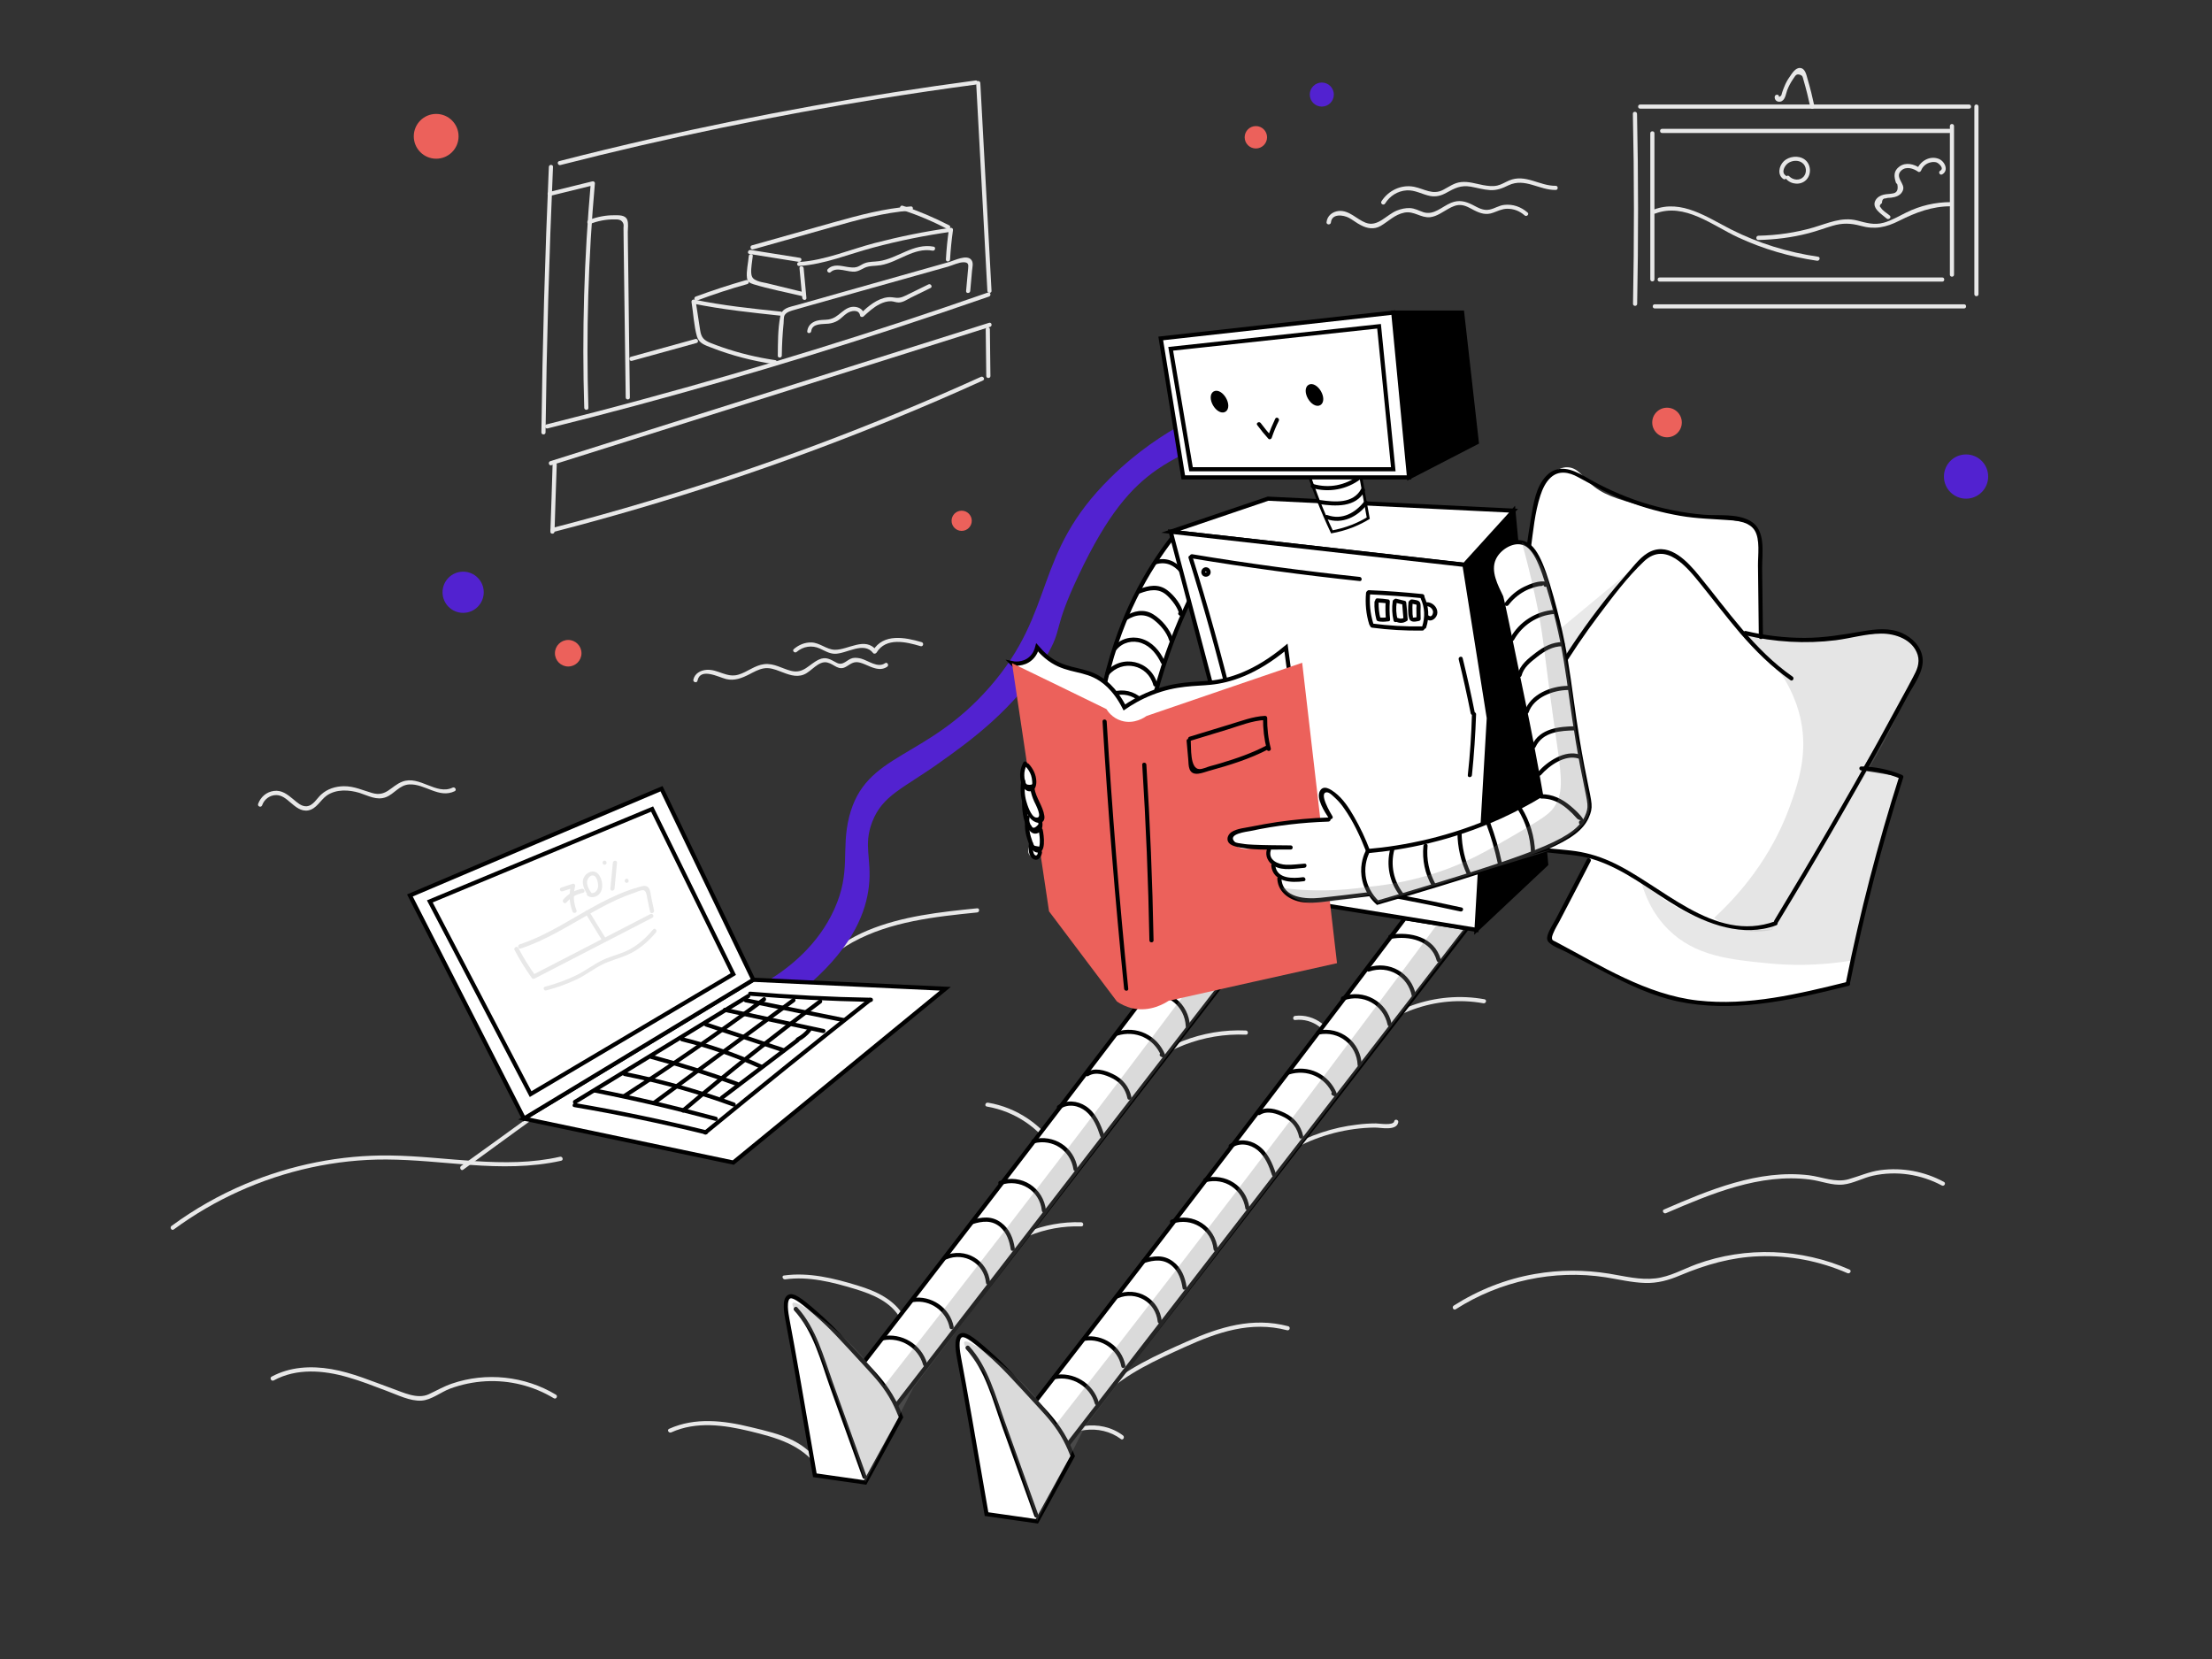 <?xml version="1.0" encoding="utf-8"?>
<!-- Generator: Adobe Illustrator 23.0.3, SVG Export Plug-In . SVG Version: 6.00 Build 0)  -->
<svg version="1.1" xmlns="http://www.w3.org/2000/svg" xmlns:xlink="http://www.w3.org/1999/xlink" x="0px" y="0px"
	 viewBox="0 0 1600 1200" style="enable-background:new 0 0 1600 1200;" xml:space="preserve">
<rect x="0" y="0" width="1600" height="1200" fill="#333333" stroke="none"/>
<style type="text/css">
	.st0{fill:#5222D0;}
	.st1{fill:#EC615B;}
	.st2{fill:#E8E8E8;}
	.st3{fill:#FFFFFF;stroke:#000000;stroke-width:3;stroke-miterlimit:10;}
	.st4{fill:#FFFFFF;}
	.st5{opacity:0.2;fill:#898989;}
	.st6{opacity:0.22;fill:#898989;}
	.st7{opacity:0.18;fill:#898989;}
	.st8{opacity:0.29;fill:#828282;}
	.st9{stroke:#000000;stroke-width:3;stroke-miterlimit:10;}
	.st10{opacity:0.28;fill:#828282;}
	.st11{fill:#FFFFFF;stroke:#000000;stroke-width:2;stroke-miterlimit:10;}
</style>
<g id="background">
	<circle class="st0" cx="335" cy="428.4" r="14.9"/>
	<circle class="st0" cx="956.1" cy="68.4" r="8.7"/>
	<circle class="st0" cx="1422.1" cy="344.7" r="16"/>
	<circle class="st1" cx="411" cy="472.5" r="9.6"/>
	<circle class="st1" cx="908.4" cy="99.3" r="8.1"/>
	<circle class="st1" cx="1205.8" cy="305.6" r="10.7"/>
	<circle class="st1" cx="695.6" cy="376.7" r="7.3"/>
	<circle class="st1" cx="315.5" cy="98.6" r="16.2"/>
	<g>
		<g>
			<path class="st2" d="M962.7,160.9c0.7-6.7,9-5.4,12.9-3.4c3,1.6,5.6,3.8,8.6,5.3c4.7,2.5,9.7,3.4,14.5,0.6
				c5.8-3.4,10.1-8.2,17.1-9.6c7-1.4,12,4,18.7,3.3c4.9-0.6,9-3.8,13.2-6.1c2.7-1.5,5.6-2.9,8.8-2.7c3.6,0.2,6.7,2.2,9.8,3.8
				c4.5,2.3,8.7,3.6,13.6,1.8c3.4-1.2,6.4-2.8,10.1-2.9c4.8-0.1,9.2,1.6,12.8,4.8c1.5,1.3,3.6-0.9,2.1-2.1
				c-4.7-4.1-10.6-6.2-16.8-5.5c-3.9,0.4-6.8,2.6-10.6,3.4c-4.6,1-8.4-1.4-12.3-3.4c-5.3-2.7-10-3.8-15.6-1.5
				c-6.6,2.7-12.4,9.2-20,6.8c-3.3-1.1-6.1-2.8-9.8-3c-3.2-0.1-6.4,0.6-9.4,1.8c-7.7,3.1-13.8,12.2-22.6,8.8
				c-6.5-2.5-11.9-9.2-19.5-8.5c-4.6,0.5-8.3,3.5-8.8,8.2C959.5,162.8,962.5,162.8,962.7,160.9L962.7,160.9z"/>
		</g>
	</g>
	<g>
		<g>
			<path class="st2" d="M1001.9,147.2c3.4-5.5,9.1-9.1,15.6-9.5c6.1-0.4,11.3,3,17.2,4.1c4.2,0.7,7.8-0.3,11.4-2.3
				c6.1-3.4,10.5-5.7,17.7-4.5c4.6,0.8,9.1,2.2,13.9,2.5c5.1,0.3,9-1.3,13.5-3.5c11.9-5.6,22.1,3.6,34.1,3.4c1.9,0,1.9-3,0-3
				c-11.7,0.2-22-8.9-33.8-3.8c-2.8,1.2-5.4,2.9-8.4,3.6c-3.4,0.8-6.9,0.3-10.3-0.3c-5.3-1-10.6-2.8-16-2.2c-5,0.5-8.6,3.4-12.9,5.6
				c-7.6,4-13.6-0.7-21.1-2.2c-9.3-1.8-18.6,2.7-23.6,10.6C998.3,147.4,1000.8,148.9,1001.9,147.2L1001.9,147.2z"/>
		</g>
	</g>
	<g>
		<g>
			<path class="st2" d="M504.5,492.4c2-9.9,15.4-2.5,20.8-1.2c6,1.4,11.3-0.7,16.6-3.4c3.3-1.7,6.6-3.6,10.3-4.3
				c4.2-0.8,8.2,0.6,12,2.1c5.6,2.1,11.4,4.7,17.3,2.3c5.3-2.1,10.6-10.2,16.9-8.7c5.4,1.3,8.2,6.5,14,2.8c3.4-2.1,5.4-3.8,9.7-2.7
				c2.6,0.7,5.1,2,7.6,3c4.1,1.6,8.2,2.6,12,0c1.6-1.1,0.1-3.7-1.5-2.6c-5.3,3.7-12-1.8-17.3-3.3c-2-0.5-4.1-0.8-6.1-0.4
				c-4.2,0.9-6.8,5.9-11.6,3.4c-4.5-2.4-7.8-4.7-12.9-2.3c-7.4,3.5-11,10.5-20.3,8.1c-6.5-1.7-12.2-5.6-19.2-4.8
				c-6.9,0.8-12.2,5.7-18.7,7.6c-8.4,2.5-14.7-4-22.9-3.5c-4.5,0.3-8.7,2.6-9.7,7.2C501.2,493.5,504.1,494.3,504.5,492.4
				L504.5,492.4z"/>
		</g>
	</g>
	<g>
		<g>
			<path class="st2" d="M576.3,471.5c4.7-4,11-5,16.7-2.4c3.6,1.6,6.7,3.7,10.8,3.8c8.5,0.1,21-9.3,27.8-0.5
				c0.6,0.8,1.9,0.4,2.4-0.3c6.9-11.4,21.5-7.8,31.9-4.7c1.9,0.5,2.6-2.3,0.8-2.9c-11.9-3.5-27.7-6.6-35.3,6.1
				c0.8-0.1,1.6-0.2,2.4-0.3c-7.9-10.1-20.4-0.1-30-0.3c-6.1-0.2-10.7-5.1-16.9-5.3c-4.8-0.1-9.1,1.7-12.7,4.8
				C572.7,470.7,574.9,472.8,576.3,471.5L576.3,471.5z"/>
		</g>
	</g>
	<g>
		<g>
			<path class="st2" d="M189.6,582.5c1.5-4.3,5.5-7.4,10.2-7.4c4.1,0,7.3,2.8,10.2,5.3c3.7,3.1,7.7,6.7,12.9,5.8
				c6.1-1.1,8.8-7.5,13.5-10.8c6.8-4.7,16-4.2,23.6-1.9c6.3,2,12.5,5.7,19.2,3.1c6.1-2.4,9.7-8.8,16.8-9.2
				c11.5-0.6,21.4,10.4,32.9,4.9c1.7-0.8,0.2-3.4-1.5-2.6c-11.9,5.7-23.9-9.1-36.4-4.3c-8.3,3.2-11.5,11.2-21.8,8.2
				c-7-2-13.1-5-20.6-4.9c-6,0.1-11.8,1.9-16.3,6c-3.2,2.9-5.8,8.2-10.6,8.5c-3.8,0.2-6.9-2.9-9.6-5.1c-4.1-3.4-8.3-6.8-14-6
				c-5.4,0.7-9.6,4.4-11.4,9.4C186.1,583.5,189,584.3,189.6,582.5L189.6,582.5z"/>
		</g>
	</g>
	<g>
		<g>
			<path class="st2" d="M125.7,889.3c29.5-21.7,63.4-37,99.2-44.8c17.9-3.9,36.3-5.9,54.6-5.8c20.3,0.1,40.4,2.4,60.6,3.9
				c22,1.6,44.2,1.8,65.8-3c1.9-0.4,1.1-3.3-0.8-2.9c-40.6,9.2-81.9-0.4-122.8-0.9c-35.9-0.5-71.7,6.7-104.8,20.6
				c-19,8-36.9,18.2-53.5,30.4C122.6,887.9,124.1,890.5,125.7,889.3L125.7,889.3z"/>
		</g>
	</g>
	<g>
		<g>
			<path class="st2" d="M335,846.1c25.6-18.5,51-37.5,77-55.5c12-8.3,24.6-16,38.5-20.8c13.6-4.6,27.9-6.1,42-8
				c13-1.7,26.1-3.8,38.3-9.1c10.9-4.7,20.4-11.9,29.1-19.9c18.8-17.5,34-38.7,56.9-51.3c27.4-15,59.4-18.4,90-21.5
				c1.9-0.2,1.9-3.2,0-3c-26.8,2.7-54.3,5.6-79.4,16.1c-23.8,9.9-40.4,27.4-57.8,45.7c-8.9,9.4-18.2,18.7-29.3,25.6
				c-12.2,7.6-26,11.1-40.1,13.3c-13.5,2.1-27.3,3.2-40.6,6.4c-13.9,3.3-26.7,9.5-38.7,17c-14.7,9.2-28.6,19.8-42.6,30
				c-14.9,10.8-29.8,21.6-44.8,32.3C332,844.6,333.5,847.2,335,846.1L335,846.1z"/>
		</g>
	</g>
	<g>
		<g>
			<path class="st2" d="M798.5,1009c16.6-15.8,37.7-25.2,58.4-34.6c23.8-10.8,47.8-19.1,74.1-12.2c1.9,0.5,2.7-2.4,0.8-2.9
				c-25.7-6.8-49.5,0.5-73.1,11c-22,9.8-44.6,19.7-62.3,36.5C794.9,1008.2,797.1,1010.3,798.5,1009L798.5,1009z"/>
		</g>
	</g>
	<g>
		<g>
			<path class="st2" d="M567.9,925.4c17-2.4,34.2,2,50.4,6.9c12.9,3.9,26.5,9.4,33.2,21.9c0.9,1.7,3.5,0.2,2.6-1.5
				c-6.9-12.7-20.4-18.8-33.6-22.8c-17.2-5.3-35.4-9.8-53.4-7.3C565.2,922.7,566,925.6,567.9,925.4L567.9,925.4z"/>
		</g>
	</g>
	<g>
		<g>
			<path class="st2" d="M712.1,915.7c18.2-19,43.8-29.5,70-28.6c1.9,0.1,1.9-2.9,0-3c-27-0.9-53.5,9.9-72.2,29.5
				C708.6,915,710.7,917.2,712.1,915.7L712.1,915.7z"/>
		</g>
	</g>
	<g>
		<g>
			<path class="st2" d="M713.8,800.4c20.1,3.4,37.9,15.3,48.7,32.7c1,1.6,3.6,0.1,2.6-1.5c-11.2-18-29.6-30.5-50.4-34
				C712.7,797.2,711.9,800.1,713.8,800.4L713.8,800.4z"/>
		</g>
	</g>
	<g>
		<g>
			<path class="st2" d="M818.6,780.5c21.7-21.7,51.9-33.4,82.6-32.1c1.9,0.1,1.9-2.9,0-3c-31.4-1.4-62.4,10.7-84.7,33
				C815.1,779.8,817.2,781.9,818.6,780.5L818.6,780.5z"/>
		</g>
	</g>
	<g>
		<g>
			<path class="st2" d="M761.3,1047.8c11.3-15.2,34.4-18.2,49.5-6.9c1.5,1.2,3-1.4,1.5-2.6c-16.5-12.4-41.3-8.4-53.6,8
				C757.5,1047.9,760.1,1049.4,761.3,1047.8L761.3,1047.8z"/>
		</g>
	</g>
	<g>
		<g>
			<path class="st2" d="M912.7,847.3c15-13.3,33-22.8,52.4-27.8c9.5-2.4,19.3-3.8,29.2-3.9c4.3-0.1,15.8,2.7,17.1-3.8
				c0.4-1.9-2.5-2.7-2.9-0.8c-0.6,3.4-10.9,1.6-13.3,1.6c-4.6,0-9.2,0.3-13.7,0.9c-8.7,1-17.3,2.9-25.6,5.7
				c-16.7,5.5-32,14.4-45.2,26.1C909.1,846.5,911.2,848.6,912.7,847.3L912.7,847.3z"/>
		</g>
	</g>
	<g>
		<g>
			<path class="st2" d="M936.8,737.8c12.8-1.6,24.9,7.6,26.7,20.4c0.3,1.9,3.2,1.1,2.9-0.8c-2-14-15.6-24.3-29.6-22.6
				C934.9,735,934.9,738,936.8,737.8L936.8,737.8z"/>
		</g>
	</g>
	<g>
		<g>
			<path class="st2" d="M980.7,758.8c22.4-26.4,58.3-39.3,92.3-33.1c1.9,0.3,2.7-2.5,0.8-2.9c-35-6.4-72.1,6.6-95.2,33.9
				C977.3,758.1,979.4,760.2,980.7,758.8L980.7,758.8z"/>
		</g>
	</g>
	<g>
		<g>
			<path class="st2" d="M485.5,1036.1c18.1-8.2,38.2-5.4,56.8-0.9c18.9,4.6,37.6,9.6,49.4,26.3c1.1,1.6,3.7,0.1,2.6-1.5
				c-5.3-7.6-12.2-13.8-20.5-18c-9.5-4.8-20.4-7.2-30.7-9.7c-19.5-4.8-40.3-7.3-59.1,1.2C482.2,1034.3,483.7,1036.8,485.5,1036.1
				L485.5,1036.1z"/>
		</g>
	</g>
	<g>
		<g>
			<path class="st2" d="M1053,947c31.9-20.4,70.9-28.9,108.4-23.1c9.5,1.5,18.9,3.8,28.5,4.1c9,0.3,17.2-2,25.4-5.5
				c18.4-7.7,36.9-13.1,57-13.8c21.9-0.8,43.9,3.4,64,12.2c1.8,0.8,3.3-1.8,1.5-2.6c-34.7-15.3-74.9-16.9-110.6-3.9
				c-9.8,3.6-19.2,9.1-29.8,10.3c-11.2,1.3-22.3-1.6-33.3-3.4c-17.8-2.9-36-2.9-53.8,0.2c-20.9,3.6-40.9,11.5-58.8,22.9
				C1049.9,945.5,1051.4,948.1,1053,947L1053,947z"/>
		</g>
	</g>
	<g>
		<g>
			<path class="st2" d="M1205.1,877.5c32.5-14,68-29,104.2-24.3c7.9,1,16,4.5,24,3.6c7.4-0.8,14.2-4.8,21.5-6.4
				c16.9-3.7,34.7-1,49.8,7.1c1.7,0.9,3.2-1.7,1.5-2.6c-14.1-7.6-30.1-10.6-46-8.5c-8.2,1.1-15.2,4.4-23.1,6.6
				c-9.4,2.6-19.1-1.7-28.5-2.9c-36.6-4.4-72.1,10.6-105,24.8C1201.9,875.7,1203.4,878.3,1205.1,877.5L1205.1,877.5z"/>
		</g>
	</g>
	<g>
		<g>
			<path class="st2" d="M198,998.5c16.5-9,35.9-7.4,53.3-2.4c9.6,2.7,18.9,6.4,28.2,9.9c7.7,2.8,17.2,7.7,25.5,7.1
				c7.1-0.5,13.8-6.1,20.4-8.6c8.3-3.1,17.1-4.9,25.9-5.4c17.3-0.9,34.4,3.3,49.3,12.3c1.7,1,3.2-1.6,1.5-2.6
				c-22.4-13.5-50.5-16.5-75.2-8c-5.9,2-11.2,5.1-16.8,7.7c-8.2,3.8-18.4-1.3-26.3-4.1c-14.5-5.2-28.9-11.5-44.2-14.1
				c-14.7-2.5-29.9-1.7-43.2,5.5C194.8,996.8,196.3,999.4,198,998.5L198,998.5z"/>
		</g>
	</g>
	<g>
		<g>
			<path class="st2" d="M1181.1,82.3c1,45.8,1,91.6,0.1,137.5c0,1.9,3,1.9,3,0c0.9-45.8,0.9-91.6-0.1-137.5
				C1184,80.4,1181,80.4,1181.1,82.3L1181.1,82.3z"/>
		</g>
	</g>
	<g>
		<g>
			<path class="st2" d="M1186.4,78.6c79.3,0,158.6,0,237.9,0c1.9,0,1.9-3,0-3c-79.3,0-158.6,0-237.9,0
				C1184.4,75.6,1184.4,78.6,1186.4,78.6L1186.4,78.6z"/>
		</g>
	</g>
	<g>
		<g>
			<path class="st2" d="M1196.9,223.1c74.6,0,149.2,0,223.8,0c1.9,0,1.9-3,0-3c-74.6,0-149.2,0-223.8,0
				C1195,220.1,1195,223.1,1196.9,223.1L1196.9,223.1z"/>
		</g>
	</g>
	<g>
		<g>
			<path class="st2" d="M1428.1,77.1c0,45.2,0,90.5,0,135.7c0,1.9,3,1.9,3,0c0-45.2,0-90.5,0-135.7
				C1431.1,75.1,1428.1,75.1,1428.1,77.1L1428.1,77.1z"/>
		</g>
	</g>
	<g>
		<g>
			<path class="st2" d="M1283.7,69.9c-0.3,2.4,1.7,4.1,4.1,3.6c3.5-0.7,3.9-5.5,4.9-8.2c1.1-2.9,2.6-5.7,4.4-8.3
				c1.5-2.1,2-3.7,4.6-3c2.5,0.7,2.2,1.9,2.9,4.1c1.9,6.5,3.5,13,4.9,19.5c0.4,1.9,3.3,1.1,2.9-0.8c-1.4-6.6-3-13.1-4.9-19.5
				c-0.8-2.7-1.6-7.7-5.2-8.1c-3.5-0.5-6.2,4-7.8,6.4c-1.6,2.2-2.9,4.6-3.9,7.2c-0.5,1.1-0.9,2.3-1.3,3.4c-0.2,0.5-0.3,1-0.5,1.6
				c-0.1,1.2-0.8,1.9-2,2.3C1287,68,1284,68,1283.7,69.9L1283.7,69.9z"/>
		</g>
	</g>
	<g>
		<g>
			<path class="st2" d="M1193.7,96.4c0,35.2,0,70.5,0,105.7c0,1.9,3,1.9,3,0c0-35.2,0-70.5,0-105.7
				C1196.7,94.5,1193.7,94.5,1193.7,96.4L1193.7,96.4z"/>
		</g>
	</g>
	<g>
		<g>
			<path class="st2" d="M1200.5,203.7c68.1,0,136.3,0,204.4,0c1.9,0,1.9-3,0-3c-68.1,0-136.3,0-204.4,0
				C1198.5,200.7,1198.5,203.7,1200.5,203.7L1200.5,203.7z"/>
		</g>
	</g>
	<g>
		<g>
			<path class="st2" d="M1202.2,96.2c69.3,0,138.6,0,208,0c1.9,0,1.9-3,0-3c-69.3,0-138.6,0-208,0
				C1200.3,93.2,1200.3,96.2,1202.2,96.2L1202.2,96.2z"/>
		</g>
	</g>
	<g>
		<g>
			<path class="st2" d="M1410.4,91.2c0,35.8,0,71.7,0,107.5c0,1.9,3,1.9,3,0c0-35.8,0-71.7,0-107.5
				C1413.4,89.2,1410.4,89.2,1410.4,91.2L1410.4,91.2z"/>
		</g>
	</g>
	<g>
		<g>
			<path class="st2" d="M1197.2,154.5c21.4-8.2,41.6,8.7,60,17.2c18.1,8.4,37.3,14,57.1,16.9c1.9,0.3,2.7-2.6,0.8-2.9
				c-21.9-3.2-43.1-9.7-62.9-19.7c-17.2-8.7-35.8-22.1-55.9-14.4C1194.6,152.3,1195.4,155.2,1197.2,154.5L1197.2,154.5z"/>
		</g>
	</g>
	<g>
		<g>
			<path class="st2" d="M1271.9,173.6c12.3-0.3,24.4-1.8,36.3-4.9c5.9-1.5,11.6-3.7,17.4-5.4c7.1-2.1,13-1.9,20.1,0
				c10.3,2.9,18.5,1.2,28-3.6c12.2-6.1,23.7-10.5,37.5-10.5c1.9,0,1.9-3,0-3c-11.3,0-22.2,2.5-32.3,7.5c-5.4,2.6-10.6,5.8-16.4,7.4
				c-6.9,1.9-12.6,0.1-19.2-1.6c-11.1-2.8-20.9,1.9-31.4,5c-13,3.8-26.4,5.7-40,6C1269.9,170.6,1269.9,173.6,1271.9,173.6
				L1271.9,173.6z"/>
		</g>
	</g>
	<g>
		<g>
			<path class="st2" d="M1366.9,155.9c-1.8-1.6-5.4-3.6-6.4-5.7c-1.2-0.8-1-2,0.8-3.4c0-2.3,0.9-3.4,2.8-3.3
				c1.1-0.5,2.5-0.4,3.7-0.5c3.2-0.4,6.6-1.4,8.2-4.4c1.3-2.3,0.7-4.1-0.4-6.2c-1.6-3.1-3.6-6.1-0.3-9.1c3.6-3.2,8.7-1.5,12.1,0.9
				c0.9,0.6,1.9-0.1,2.2-0.9c1.2-3.1,3.9-5.3,7.1-5.9c1.3-0.3,2.9-0.3,4.1,0.1c1.4,0.5,5.8,4.2,2.6,6c-1.7,1-0.2,3.6,1.5,2.6
				c5-2.9,1.7-9.7-2.8-11.3c-6.4-2.3-13.1,1.7-15.5,7.7c0.7-0.3,1.5-0.6,2.2-0.9c-4.3-2.9-10.2-4.5-14.8-1.2
				c-4.5,3.2-4.1,7.3-2.6,11.8c0.3,0.4,0.6,0.8,1,1.2c0.8,4.1-0.4,6.3-3.8,6.6c-2,0.4-4.1,0.3-6.1,0.8c-2.4,0.6-4.5,1.8-5.8,3.9
				c-3.4,5.8,4.4,10.2,8,13.4C1366.3,159.3,1368.4,157.1,1366.9,155.9L1366.9,155.9z"/>
		</g>
	</g>
	<g>
		<g>
			<path class="st2" d="M1291.6,126.9c-3.4-2.2-0.7-7.2,1.8-8.9c2.9-2,7.3-2.4,10.2-0.2c3.1,2.2,3.6,7.2,0.9,10.1
				c-2.8,3-7.6,2.4-10.3-0.4c-1.3-1.4-3.4,0.7-2.1,2.1c3.7,4,10.6,4.5,14.5,0.4c3.9-4.1,3.3-11.3-1.2-14.6
				c-4.5-3.3-11.5-2.4-15.3,1.4c-3.4,3.4-4.6,9.8-0.1,12.7C1291.7,130.5,1293.2,127.9,1291.6,126.9L1291.6,126.9z"/>
		</g>
	</g>
	<g>
		<g>
			<path class="st2" d="M397,120.7c-2.8,64-4.6,128-5.4,192.1c0,1.9,3,1.9,3,0c0.8-64.1,2.6-128.1,5.4-192.1
				C400.1,118.8,397.1,118.8,397,120.7L397,120.7z"/>
		</g>
	</g>
	<g>
		<g>
			<path class="st2" d="M396,309.9c83.9-20.9,167-44.8,249.2-71.7c23.5-7.7,46.9-15.6,70.2-23.7c1.8-0.6,1-3.5-0.8-2.9
				c-81.6,28.5-164.2,54.1-247.6,76.7c-23.8,6.5-47.7,12.7-71.7,18.7C393.4,307.4,394.2,310.3,396,309.9L396,309.9z"/>
		</g>
	</g>
	<g>
		<g>
			<path class="st2" d="M405.3,119.4c76.6-19.6,154.1-35.7,232.2-48.2c22.7-3.6,45.4-7,68.2-10c1.9-0.3,1.9-3.3,0-3
				c-78.8,10.5-157.2,24.6-234.7,42.2c-22.2,5.1-44.3,10.4-66.4,16.1C402.6,116.9,403.4,119.8,405.3,119.4L405.3,119.4z"/>
		</g>
	</g>
	<g>
		<g>
			<path class="st2" d="M706.1,60.1c2.7,50.1,5.4,100.2,8.1,150.3c0.1,1.9,3.1,1.9,3,0c-2.7-50.1-5.4-100.2-8.1-150.3
				C709,58.1,706,58.1,706.1,60.1L706.1,60.1z"/>
		</g>
	</g>
	<g>
		<g>
			<path class="st2" d="M397.9,141.7c10.4-2.6,20.9-5.1,31.3-7.7c-0.6-0.5-1.3-1-1.9-1.4c-4.8,54-6.4,108.2-4.7,162.4
				c0.1,1.9,3.1,1.9,3,0c-1.7-54.2-0.1-108.4,4.7-162.4c0.1-1-1-1.7-1.9-1.4c-10.4,2.6-20.9,5.1-31.3,7.7
				C395.3,139.3,396.1,142.2,397.9,141.7L397.9,141.7z"/>
		</g>
	</g>
	<g>
		<g>
			<path class="st2" d="M565.5,257.2c0.1-7.8,0.5-15.6,1.3-23.4c0.2-1.7-0.1-4.4,0.8-5.9c1.4-2.4,5.1-3.2,7.5-3.9c3.5-1,7-2,10.5-3
				c14.9-4.2,29.8-8.4,44.8-12.6c14.6-4.1,29.2-8.2,43.8-12.3c3.8-1.1,7.6-2.1,11.4-3.2c3.4-1,7.9-3.2,11.4-3.2
				c3.4,0,3.6,1.6,3.3,4.3c-0.2,1.8-0.3,3.7-0.5,5.5c-0.3,3.7-0.7,7.3-1,11c-0.2,1.9,2.8,1.9,3,0c0.4-4.9,0.9-9.8,1.3-14.7
				c0.2-2.4,1.2-5.7-0.5-7.8c-3.2-4.2-12.2,0.4-16,1.5c-18.4,5.2-36.8,10.4-55.2,15.6c-18.4,5.2-36.8,10.4-55.2,15.6
				c-5.4,1.5-10.6,2-11.8,8.1c-1.8,9.2-1.7,19.2-1.8,28.5C562.5,259.1,565.5,259.1,565.5,257.2L565.5,257.2z"/>
		</g>
	</g>
	<g>
		<g>
			<path class="st2" d="M564.8,225.4c-21-2.2-42.1-4.4-62.8-8.7c-1.2-0.2-2,0.7-1.8,1.8c1.3,8.1,1.7,16.9,3.9,24.8
				c1.5,5.2,6,6.4,10.6,8.2c14.6,5.7,29.8,9.6,45.3,11.9c1.9,0.3,2.7-2.6,0.8-2.9c-13.1-1.9-25.9-5-38.4-9.3c-2.9-1-5.8-2.1-8.6-3.2
				c-4.6-1.9-6.5-3.8-7.3-8.8c-1.1-7.1-2.2-14.3-3.3-21.4c-0.6,0.6-1.2,1.2-1.8,1.8c21,4.3,42.3,6.5,63.6,8.8
				C566.7,228.6,566.7,225.6,564.8,225.4L564.8,225.4z"/>
		</g>
	</g>
	<g>
		<g>
			<path class="st2" d="M504.1,217.4c12-4.5,24.1-8.5,36.4-11.9c1.9-0.5,1.1-3.4-0.8-2.9c-12.3,3.5-24.5,7.5-36.4,11.9
				C501.5,215.1,502.2,218,504.1,217.4L504.1,217.4z"/>
		</g>
	</g>
	<g>
		<g>
			<path class="st2" d="M578.3,194c0.7,7.2,1.4,14.4,2,21.5c0.2,1.9,3.2,1.9,3,0c-0.7-7.2-1.4-14.4-2-21.5
				C581.1,192.1,578.1,192.1,578.3,194L578.3,194z"/>
		</g>
	</g>
	<g>
		<g>
			<path class="st2" d="M578.1,192.4c18.4-1.2,35.8-8.6,53.5-13.3c18.6-5,37.5-8.8,56.6-11.5c-0.6-0.6-1.2-1.2-1.8-1.8
				c-1.1,7.3-1.8,14.6-2.2,21.9c-0.1,1.9,2.9,1.9,3,0c0.4-7.1,1.1-14.1,2.1-21.1c0.2-1.2-0.6-2-1.8-1.8c-18.5,2.6-36.7,6.3-54.8,11
				c-18,4.7-35.9,12.5-54.5,13.7C576.1,189.5,576.1,192.5,578.1,192.4L578.1,192.4z"/>
		</g>
	</g>
	<g>
		<g>
			<path class="st2" d="M541.6,185.3c-0.4,4.9-1.9,10.9-1.3,15.7c0.4,2.9,2.2,3.8,4.7,4.6c11.4,3.5,23.3,5.7,34.9,8.5
				c1.9,0.5,2.7-2.4,0.8-2.9c-8.7-2.1-17.5-4.3-26.2-6.4c-2.2-0.5-4.7-0.8-6.8-1.7c-2.8-1.2-4-2.2-4.3-5.5
				c-0.3-3.9,0.7-8.5,1.1-12.4C544.7,183.3,541.7,183.3,541.6,185.3L541.6,185.3z"/>
		</g>
	</g>
	<g>
		<g>
			<path class="st2" d="M542.1,183.7c11.9,1.9,23.8,3.8,35.7,5.7c1.9,0.3,2.7-2.6,0.8-2.9c-11.9-1.9-23.8-3.8-35.7-5.7
				C541,180.6,540.2,183.4,542.1,183.7L542.1,183.7z"/>
		</g>
	</g>
	<g>
		<g>
			<path class="st2" d="M544.7,180.4c19-5.4,38-10.7,57-16.1c18.8-5.3,37.7-10.6,57.2-12c1.9-0.1,1.9-3.1,0-3
				c-19.2,1.4-37.7,6.4-56.2,11.6c-19.6,5.5-39.2,11.1-58.9,16.6C542.1,178,542.9,180.9,544.7,180.4L544.7,180.4z"/>
		</g>
	</g>
	<g>
		<g>
			<path class="st2" d="M652.1,151.7c11.4,3.7,22.4,8.3,33,13.9c1.7,0.9,3.2-1.7,1.5-2.6c-10.9-5.6-22.1-10.4-33.7-14.2
				C651,148.2,650.2,151.1,652.1,151.7L652.1,151.7z"/>
		</g>
	</g>
	<g>
		<g>
			<path class="st2" d="M426.6,162c5.7-2.1,11.6-3.4,17.7-3.3c2.5,0,5.3-0.2,6.6,3.1c0.4,1,0,2.9,0.1,4c0,3,0.1,6,0.1,9
				c0.2,12.6,0.3,25.3,0.5,37.9c0.3,24.9,0.7,49.9,1,74.8c0,1.9,3,1.9,3,0c-0.4-29.3-0.8-58.5-1.1-87.8c-0.1-7.3-0.2-14.6-0.3-21.9
				c0-3.3-0.1-6.7-0.1-10c0-2.7,0.6-6.2-0.4-8.8c-1.4-3.6-6.1-3.3-9.2-3.3c-6.4-0.1-12.6,1.2-18.5,3.4
				C424,159.8,424.8,162.7,426.6,162L426.6,162z"/>
		</g>
	</g>
	<g>
		<g>
			<path class="st2" d="M457.1,261c15.6-4.3,31.1-8.6,46.7-12.9c1.9-0.5,1.1-3.4-0.8-2.9c-15.6,4.3-31.1,8.6-46.7,12.9
				C454.5,258.7,455.2,261.5,457.1,261L457.1,261z"/>
		</g>
	</g>
	<g>
		<g>
			<path class="st2" d="M399.7,336.2c-0.5,16.1-1,32.3-1.6,48.4c-0.1,1.9,2.9,1.9,3,0c0.5-16.1,1-32.3,1.6-48.4
				C402.8,334.3,399.8,334.3,399.7,336.2L399.7,336.2z"/>
		</g>
	</g>
	<g>
		<g>
			<path class="st2" d="M586.8,239.5c0.7-5.9,8.5-4.9,12.6-5.4c2.4-0.3,4.6-1,6.6-2.2c2.5-1.5,4.3-3.8,6.8-5.4
				c2.8-1.8,8.5-3,9.3,1.7c0.2,1.2,1.8,1.4,2.5,0.7c3.6-3.3,7.3-6.7,11.7-8.9c2.6-1.3,5.4-2.2,8.3-2.1c1.9,0.1,3.5,0.9,5.4,0.9
				c3.1,0,6.1-2.1,8.8-3.5c4.8-2.3,9.5-4.7,14.3-7c1.7-0.8,0.2-3.4-1.5-2.6c-4.8,2.3-9.5,4.7-14.3,7c-3.1,1.5-5.5,3-9.1,2.7
				c-2-0.2-3.7-0.6-5.9-0.4c-7.8,0.9-14.3,6.5-19.8,11.7c0.8,0.2,1.7,0.4,2.5,0.7c-0.5-3.2-3-4.9-6.1-5.4c-4.1-0.6-7.1,1.4-10.2,3.9
				c-3.2,2.6-5.4,4.5-9.5,5.2c-2.8,0.4-5.7,0.1-8.4,0.9c-3.8,1.1-6.4,3.6-6.9,7.5C583.6,241.4,586.6,241.4,586.8,239.5L586.8,239.5z
				"/>
		</g>
	</g>
	<g>
		<g>
			<path class="st2" d="M600.9,196.8c4.5-4.3,12.5,0.5,18.1-0.4c2.4-0.4,4.2-1.7,6.4-2.7c3.7-1.7,7.7-1.2,11.7-1.9
				c12.7-2.2,24-13,37.4-10.5c1.9,0.4,2.7-2.5,0.8-2.9c-14.5-2.7-25.8,8.5-39.5,10.5c-3.5,0.5-7.1,0.2-10.4,1.5
				c-1.9,0.7-3.6,2.1-5.5,2.7c-2.3,0.7-4.6,0.3-6.9,0c-5-0.8-10.1-2.4-14.2,1.5C597.4,196,599.5,198.1,600.9,196.8L600.9,196.8z"/>
		</g>
	</g>
	<g>
		<g>
			<path class="st2" d="M398.8,336.5c82.4-26,164.8-52,247.1-77.9c23.4-7.4,46.9-14.8,70.3-22.2c1.8-0.6,1.1-3.5-0.8-2.9
				c-82.4,26-164.8,52-247.1,77.9c-23.4,7.4-46.9,14.8-70.3,22.2C396.2,334.2,397,337.1,398.8,336.5L398.8,336.5z"/>
		</g>
	</g>
	<g>
		<g>
			<path class="st2" d="M400.3,384.8c83.4-21.5,165.4-48.7,245.1-81.3c22-9,43.9-18.4,65.6-28.3c1.8-0.8,0.2-3.4-1.5-2.6
				c-78.1,35.4-158.5,65.5-240.7,90c-23,6.9-46.1,13.3-69.3,19.3C397.6,382.4,398.4,385.3,400.3,384.8L400.3,384.8z"/>
		</g>
	</g>
	<g>
		<g>
			<path class="st2" d="M713,238.2c0.1,11.3,0.3,22.5,0.4,33.8c0,1.9,3,1.9,3,0c-0.1-11.3-0.3-22.5-0.4-33.8
				C716,236.3,713,236.2,713,238.2L713,238.2z"/>
		</g>
	</g>
</g>
<g id="wire">
	<path class="st0" d="M555.8,709.2c15.4-9.5,36-25.7,47.7-51.6c12.3-27.2,4.7-42.8,10.7-66.7c11.9-47.1,55.1-40.5,101.8-94.1
		c48.4-55.5,30.7-95.5,87.2-151.2c19.7-19.5,39.3-31.8,52.7-39.2c-0.8,7.8-1.7,15.6-2.5,23.5c-3.8,1.9-9.7,5.1-16.4,9.7
		c-18.8,13-36,32.4-56.9,76.7c-19.2,40.6-10.8,37.4-23.4,58.7c-21.9,37.3-55.9,61.6-77,76.6c-26.4,18.8-41.3,23.5-48.8,42.9
		c-6.6,17.1-0.2,26.8-2.4,46.5c-2,18-10.9,42.3-41.8,69.7C576.4,710.1,566.1,709.7,555.8,709.2z"/>
</g>
<g id="laptop">
	<polygon class="st3" points="378.9,809.1 530.4,840.9 683.8,715.2 544.8,708.7 	"/>
	<g>
		<g>
			<path d="M415.3,800.8c31.9,5.4,63.5,12,94.9,19.7c1.9,0.5,2.7-2.4,0.8-2.9c-31.4-7.7-63.1-14.3-94.9-19.7
				C414.2,797.6,413.3,800.5,415.3,800.8L415.3,800.8z"/>
		</g>
	</g>
	<g>
		<g>
			<path d="M416.6,798.4c41.8-25.5,83.6-51.1,125.4-76.6c1.6-1,0.1-3.6-1.5-2.6c-41.8,25.5-83.6,51.1-125.4,76.6
				C413.5,796.9,415,799.5,416.6,798.4L416.6,798.4z"/>
		</g>
	</g>
	<g>
		<g>
			<path d="M542.7,720.3c29,2.4,58.1,3.8,87.3,4.4c1.9,0,1.9-3,0-3c-29.1-0.5-58.2-2-87.3-4.4C540.7,717.1,540.7,720.1,542.7,720.3
				L542.7,720.3z"/>
		</g>
	</g>
	<g>
		<g>
			<path d="M511.2,820.3c39.5-32.4,79.3-64.5,119.3-96.1c1.5-1.2-0.6-3.3-2.1-2.1c-40.1,31.7-79.8,63.7-119.3,96.1
				C507.6,819.4,509.8,821.6,511.2,820.3L511.2,820.3z"/>
		</g>
	</g>
	<g>
		<g>
			<path d="M430.1,790.3c29.3,5.8,58.4,12.6,87.2,20.4c1.9,0.5,2.7-2.4,0.8-2.9c-28.8-7.8-57.9-14.7-87.2-20.4
				C429,787,428.2,789.9,430.1,790.3L430.1,790.3z"/>
		</g>
	</g>
	<g>
		<g>
			<path d="M451.5,778.3c26.8,5.3,53.2,12.7,78.9,22.1c1.8,0.7,2.6-2.2,0.8-2.9c-25.7-9.4-52.1-16.7-78.9-22.1
				C450.4,775,449.6,777.9,451.5,778.3L451.5,778.3z"/>
		</g>
	</g>
	<g>
		<g>
			<path d="M522.7,795.5c18.3-13.9,36.7-27.9,55-41.8c1.5-1.2,0-3.8-1.5-2.6c-18.3,13.9-36.7,27.9-55,41.8
				C519.7,794.1,521.2,796.7,522.7,795.5L522.7,795.5z"/>
		</g>
	</g>
	<g>
		<g>
			<path d="M471,766c20.9,5.6,41.5,12.1,61.8,19.5c1.8,0.7,2.6-2.2,0.8-2.9c-20.3-7.4-40.9-13.9-61.8-19.5
				C469.9,762.6,469.1,765.5,471,766L471,766z"/>
		</g>
	</g>
	<g>
		<g>
			<path d="M493,753.2c19.6,4.8,38.7,11.4,57.1,19.8c1.7,0.8,3.3-1.8,1.5-2.6c-18.6-8.5-37.9-15.2-57.8-20.1
				C492,749.9,491.2,752.8,493,753.2L493,753.2z"/>
		</g>
	</g>
	<g>
		<g>
			<path d="M510.3,742.5c18.8,6.2,37.5,12.4,56.3,18.7c1.8,0.6,2.6-2.3,0.8-2.9c-18.8-6.2-37.5-12.4-56.3-18.7
				C509.3,739,508.5,741.9,510.3,742.5L510.3,742.5z"/>
		</g>
	</g>
	<g>
		<g>
			<path d="M523.9,731.9c23.8,5.1,47.5,10.2,71.3,15.3c1.9,0.4,2.7-2.5,0.8-2.9c-23.8-5.1-47.5-10.2-71.3-15.3
				C522.8,728.6,522,731.5,523.9,731.9L523.9,731.9z"/>
		</g>
	</g>
	<g>
		<g>
			<path d="M577.8,753.2c3.4-1.8,6.3-4.2,8.7-7.2c1.2-1.5-0.9-3.6-2.1-2.1c-2.3,2.8-5,5-8.1,6.7
				C574.6,751.5,576.1,754.1,577.8,753.2L577.8,753.2z"/>
		</g>
	</g>
	<g>
		<g>
			<path d="M539.1,725c23.6,4.8,47.2,9.6,70.7,14.3c1.9,0.4,2.7-2.5,0.8-2.9c-23.6-4.8-47.2-9.6-70.7-14.3
				C538,721.7,537.2,724.6,539.1,725L539.1,725z"/>
		</g>
	</g>
	<g>
		<g>
			<path d="M452.5,794c34.4-22.3,68.1-45.6,101-69.9c1.5-1.1,0-3.7-1.5-2.6c-32.9,24.4-66.6,47.7-101,69.9
				C449.4,792.5,450.9,795.1,452.5,794L452.5,794z"/>
		</g>
	</g>
	<g>
		<g>
			<path d="M474.2,798.8c33.5-24.7,67.1-49.4,100.6-74.1c1.5-1.1,0-3.7-1.5-2.6c-33.5,24.7-67.1,49.4-100.6,74.1
				C471.2,797.3,472.7,799.9,474.2,798.8L474.2,798.8z"/>
		</g>
	</g>
	<g>
		<g>
			<path d="M495.1,804.4c32.2-27.3,65.2-53.6,99-78.8c1.5-1.1,0-3.7-1.5-2.6c-34,25.4-67.3,51.8-99.6,79.3
				C491.5,803.5,493.7,805.6,495.1,804.4L495.1,804.4z"/>
		</g>
	</g>
	<path class="st3" d="M296.5,647.7c27.5,53.8,55,107.6,82.5,161.4c55.3-33.5,110.6-66.9,165.9-100.4
		c-22.1-46.1-44.3-92.1-66.4-138.2C417.8,596.2,357.1,621.9,296.5,647.7z"/>
	<path class="st3" d="M632.9,590.9"/>
	<path class="st3" d="M310.9,652c24.3,46.5,48.6,92.9,72.9,139.4c48.9-28.9,97.7-57.8,146.6-86.8c-19.6-39.8-39.1-79.6-58.7-119.4
		C418.1,607.5,364.5,629.8,310.9,652z"/>
	<g>
		<g>
			<path class="st2" d="M372.2,687.2c3.7,7,7.8,13.7,12.4,20.1c0.5,0.7,1.3,0.9,2.1,0.5c28.4-14.7,56.8-29.3,85.2-44
				c1.7-0.9,0.2-3.5-1.5-2.6c-28.4,14.7-56.8,29.3-85.2,44c0.7,0.2,1.4,0.4,2.1,0.5c-4.6-6.4-8.8-13.1-12.4-20.1
				C373.9,683.9,371.3,685.5,372.2,687.2L372.2,687.2z"/>
		</g>
	</g>
	<g>
		<g>
			<path class="st2" d="M376.7,686.1c17.7-5.9,33.4-15.8,49.5-24.9c8.4-4.8,17-9.4,26-13c2-0.8,4.1-1.5,6.1-2.2
				c1.5-0.5,5.4-2.4,7.1-2.1c2.4,0.5,2.5,4.7,2.9,6.6c0.6,3,1.3,5.9,1.9,8.9c0.4,1.9,3.3,1.1,2.9-0.8c-0.6-3-1.3-5.9-1.9-8.9
				c-0.5-2.1-0.5-5-1.7-7c-1.7-2.9-4.7-1.8-7.3-1.1c-9.8,2.7-19.2,7-28.2,11.7c-19.3,10.2-37.3,22.9-58.1,29.8
				C374,683.8,374.8,686.7,376.7,686.1L376.7,686.1z"/>
		</g>
	</g>
	<g>
		<g>
			<path class="st2" d="M423.5,660.7c4,6.5,8,13,12,19.5c1,1.6,3.6,0.1,2.6-1.5c-4-6.5-8-13-12-19.5
				C425.1,657.5,422.5,659.1,423.5,660.7L423.5,660.7z"/>
		</g>
	</g>
	<g>
		<g>
			<path class="st2" d="M406.9,644.7c2.7-0.9,5.3-1.7,8-2.6c-0.6-0.6-1.2-1.2-1.8-1.8c-1.7,6.4-1.4,12.8,1,19c0.7,1.8,3.6,1,2.9-0.8
				c-2.2-5.7-2.5-11.5-1-17.4c0.3-1.1-0.7-2.2-1.8-1.8c-2.7,0.9-5.3,1.7-8,2.6C404.2,642.4,405,645.3,406.9,644.7L406.9,644.7z"/>
		</g>
	</g>
	<g>
		<g>
			<path class="st2" d="M409.6,652.9c3.2-3.7,7.3-6.1,12.1-7.1c1.9-0.4,1.1-3.3-0.8-2.9c-5.3,1-10,3.7-13.5,7.8
				C406.3,652.2,408.4,654.3,409.6,652.9L409.6,652.9z"/>
		</g>
	</g>
	<g>
		<g>
			<path class="st2" d="M428,646.3c-1.6-2.5-3.5-5.3-3.4-8.4c0.1-2.2,2.5-5.7,5.2-4.4c2.2,1.1,3,5.8,2.8,8c-0.3,2.8-3,5.7-5.9,4
				c-1.7-1-3.2,1.6-1.5,2.6c3.5,2,7.8,0.3,9.5-3.2c1.9-3.8,0.7-10.5-2.6-13.3c-2.9-2.5-7.1-0.8-9.1,2c-3.3,4.6-0.2,10.2,2.4,14.3
				C426.5,649.4,429.1,647.9,428,646.3L428,646.3z"/>
		</g>
	</g>
	<g>
		<g>
			<path class="st2" d="M443.3,624c-0.6,6.3-1.2,12.6-1.8,18.8c-0.2,1.9,2.8,1.9,3,0c0.6-6.3,1.2-12.6,1.8-18.8
				C446.5,622.1,443.5,622.1,443.3,624L443.3,624z"/>
		</g>
	</g>
	<g>
		<g>
			<path class="st2" d="M437.3,625.5c1.9,0,1.9-3,0-3C435.4,622.5,435.4,625.5,437.3,625.5L437.3,625.5z"/>
		</g>
	</g>
	<g>
		<g>
			<path class="st2" d="M453.3,638.6c1.9,0,1.9-3,0-3C451.4,635.6,451.4,638.6,453.3,638.6L453.3,638.6z"/>
		</g>
	</g>
	<g>
		<g>
			<path class="st2" d="M395.1,716.4c7.5-2,14.9-4.6,21.9-7.9c7.6-3.6,14.3-9.3,22.1-12.4c6.8-2.7,13.6-4.3,19.9-8.1
				c5.9-3.6,11.1-8.3,15.5-13.6c1.2-1.5-0.9-3.6-2.1-2.1c-4.6,5.6-9.9,10.4-16.2,14c-6.3,3.6-13.3,4.9-19.8,7.9
				c-6.7,3.1-12.6,7.8-19.3,11.1c-7.3,3.6-14.9,6.3-22.8,8.4C392.5,714,393.2,716.9,395.1,716.4L395.1,716.4z"/>
		</g>
	</g>
</g>
<g id="pillows">
	<path class="st4" d="M1120.6,344.4c-5.7,5.4-7.5,11.9-8.3,14.8c-7.1,26.6-7.2,42-7.2,42c-0.2,31.8-4.1,23.5-5.7,68.6
		c-0.6,17.3-0.7,38.6,0.5,62.9c-3.9,5.8-9.4,15.1-13.6,27.4c-5,14.4-8.4,24.1-4.1,33.9c5.5,12.7,20.4,17.4,24.1,18.6
		c7.6,2.4,10.8,1.1,28.9,3.9c6.2,1,11.2,2,14.6,2.7c-2.9,6-7.2,14.8-10.1,20.8c-6.4,13.2-12.8,26.4-19.2,39.6
		c6.2,3.6,15.1,8.7,26,14.5c23.2,12.4,34.8,18.6,47.5,22.9c8.2,2.8,26.8,8.4,51,9.1c16.5,0.5,28.4-1.5,47-4.6
		c18.6-3.1,33.8-6.9,44.4-9.9c2-10.4,4.6-23.6,8-38.7c0.9-4.1,5.3-23.2,12.3-49.4c4.6-17,10.5-37.8,18.1-61.7
		c-9.4-1.5-18.8-3.1-28.2-4.6c6.9-11.8,12.9-21.2,17-27.7c4.6-7.2,13.4-20.7,21.2-39c3.1-7.3,5-13,2.9-19
		c-2.7-7.6-10.4-11.1-12.1-11.9c-6.8-3.1-12.9-2.2-21.5-1.2c-10.3,1.2-20.8,1.4-31.1,2.8c-11.3,1.5-27.6,2.4-48.9-0.9
		c-1.1-18.1-1.3-32.9-1.2-43.3c0.2-20.9,1.3-32.2-6-37.6c-1.5-1.1-2.9-1.7-18.2-3.8c-9.4-1.3-14.1-1.9-22.6-2.8
		c-9.6-1-23-2.4-37.6-6.6c-19.7-5.6-29.5-8.4-38.6-16.9c-5.6-5.3-9.2-11.1-16-11.3C1127.7,337.7,1122.3,342.8,1120.6,344.4z"/>
	<path class="st5" d="M1186.9,637c2.4,8.9,7.6,23.3,20,35.5c19.3,19.1,44.5,21.6,72.1,24.3c14.1,1.4,35.2,2.2,60.8-2.1
		c2.1-10.1,4.9-22.5,8.3-36.7c2.2-9.3,6.8-28,13.5-51.6c3.7-13,8.1-28,13.4-44.7c-8.6-2-17.2-4-25.8-6c-8.8,15-15.9,27.3-20.8,35.8
		c-14.1,24.9-21.1,38-34.8,60.8c-5.1,8.5-9.4,15.5-12.2,20c-4.3,0.3-10.3,0.5-17.4,0c-5.1-0.4-26.5-2.3-50.4-15.6
		C1206.6,652.8,1196.9,646.6,1186.9,637z"/>
	<path class="st6" d="M1269.8,468c5.4,4.2,12.9,11,19.7,21.2c1.4,2.1,9.4,14.4,13,31.3c5.4,25.3-2.1,46.7-7.8,62.6
		c-13.7,37.9-37.2,64.6-54.8,80.8c3.4,2.5,8.4,5.5,14.8,7.5c11.6,3.7,21.7,2.3,26.9,1.2c25.5-42.7,46.5-77.9,64.3-106.9
		c7.9-12.9,21-34.1,33.6-64.8c4.4-10.6,7.5-19.6,9.5-25.6c-1.7-4.3-5.4-11.9-13.2-15.6c-5.6-2.7-11-2.3-13.6-2.1
		c-31.2,2.8-46.8,4.2-49.5,4.6c-11.4,1.6-28.4,2.1-50.5-4.2C1264.9,461.3,1267.3,464.6,1269.8,468z"/>
	<path class="st7" d="M1105.1,407.5c5.1,18,10.2,36,15.3,54.1c24.4-20.2,48.8-40.5,73.2-60.7c-15.5,15.5-27.9,30-37.6,42.3
		c-4.4,5.6-18.7,24.1-34.6,50.5c-9.1,15.1-16.1,28.5-21.4,39.2c-0.7-13.1-1.1-26.8-0.9-41.1C1099.4,461.1,1101.7,432.9,1105.1,407.5
		z"/>
	<g>
		<g>
			<path d="M1128.1,486.8c8.7-14.3,18.1-28.2,28.2-41.6c10.1-13.4,20.7-27.7,32.9-39.2c15.8-14.8,31.1,4.3,40.8,16.3
				c9.6,11.9,18.8,24.1,28.7,35.7c10.9,12.6,22.7,24.4,36.4,34c1.6,1.1,3.1-1.5,1.5-2.6c-27.6-19.2-46.6-47.4-67.7-73.1
				c-8-9.8-20.7-23.8-34.8-17.5c-6.8,3-11.8,10-16.6,15.4c-6,6.9-11.9,13.9-17.5,21.1c-12.5,15.9-24,32.6-34.6,49.9
				C1124.5,486.9,1127.1,488.4,1128.1,486.8L1128.1,486.8z"/>
		</g>
	</g>
	<g>
		<g>
			<path d="M1262,459.4c21.6,5.1,43.9,6.4,65.8,3.7c10.9-1.4,21.8-4.7,32.8-4.8c10.5-0.1,23,4.3,26.5,15.4
				c1.8,5.9-0.7,11.1-3.4,16.2c-2.7,5.2-5.5,10.3-8.3,15.4c-5.6,10.3-11.2,20.5-16.8,30.8c-11.3,20.5-22.8,40.8-34.5,61
				c-13.3,23-26.9,45.9-40.7,68.7c-1,1.7,1.6,3.2,2.6,1.5c26.3-43.3,51.7-87.1,76.2-131.5c6-10.8,11.9-21.6,17.7-32.5
				c4.4-8.1,12.1-17.9,10.7-27.7c-1.1-8.1-7.6-14.5-14.8-17.7c-8.9-4-19-2.9-28.3-1.3c-14.1,2.4-27.9,4.8-42.3,4.8
				c-14.3,0-28.6-1.7-42.5-5C1261,456.1,1260.2,459,1262,459.4L1262,459.4z"/>
		</g>
	</g>
	<g>
		<g>
			<path d="M1129.6,477.4c-13.9,22.1-26.7,44.9-38.1,68.4c-8.8,18.2-21.7,43.2-2.7,59.5c17.4,14.9,42.6,9.8,63.1,16.1
				c23,7,41.7,22.8,62.1,34.8c21,12.4,46.7,22,70.8,13.1c1.8-0.7,1-3.6-0.8-2.9c-44.7,16.3-82.2-26.9-119.4-43.4
				c-9.1-4.1-18.6-6.7-28.5-7.8c-11.6-1.4-23.6-1.3-34.5-5.7c-11-4.4-19.6-13.1-19.8-25.5c-0.2-12.3,6.3-24.1,11.5-34.9
				c11.6-24.1,24.6-47.5,38.9-70.1C1133.2,477.3,1130.6,475.7,1129.6,477.4L1129.6,477.4z"/>
		</g>
	</g>
	<g>
		<g>
			<path d="M1101.6,532.7c-1.5-29.9-1.2-59.9,0.9-89.7c1.1-15.4,2.7-30.8,4.8-46.2c1.7-12.7,2.9-26.2,6.9-38.4
				c1.5-4.6,3.7-9.5,7.4-12.9c5.9-5.5,13.3-4,19.8-0.4c11.5,6.2,22.6,12.5,34.8,17.2c12.6,4.9,25.8,8.5,39.1,10.8
				c12.1,2.1,24.1,2.3,36.3,3.2c6.2,0.4,13.8,1.6,17.5,7.2c4.2,6.5,2.4,18.2,2.5,25.6c0.2,17.2,0.4,34.5,0.6,51.7c0,1.9,3,1.9,3,0
				c-0.2-16.6-0.4-33.2-0.6-49.7c-0.1-11,3-27.6-8.4-34.2c-9.8-5.7-23.2-3.7-34-4.6c-15.1-1.3-30.1-4.4-44.6-9
				c-14.5-4.7-28.3-11-41.4-18.7c-9.1-5.3-19.5-9.1-27.8-0.3c-7.6,8-9.2,20.1-11,30.5c-2.6,15.5-4.7,31.1-6.3,46.8
				c-3.7,36.9-4.6,74.1-2.8,111.1C1098.7,534.7,1101.7,534.7,1101.6,532.7L1101.6,532.7z"/>
		</g>
	</g>
	<g>
		<g>
			<path d="M1147.9,621.5c-4.9,9.5-9.9,18.9-14.8,28.4c-2.5,4.7-4.9,9.5-7.4,14.2c-2.1,4-5,8.1-6.3,12.4c-0.6,2.1-0.5,3.9,1.2,5.4
				c3.2,3,8.5,4.7,12.3,6.7c9.2,4.8,18.4,9.7,27.6,14.5c17,8.9,34.5,17.3,53.4,21.3c19,4,38.6,4,57.9,1.8
				c22.1-2.5,43.8-7.8,65.3-13.1c1.9-0.5,1.1-3.4-0.8-2.9c-35.2,8.7-71.7,17.6-108.2,13.5c-37.1-4.2-70-25.1-102.4-42.3
				c0.3,0.1-2.5-1.1-2.7-1.5c-1.1-1.5,0.2-4.1,0.8-5.5c1.1-2.7,2.8-5.4,4.2-8c2.5-4.7,4.9-9.5,7.4-14.2c5.1-9.8,10.2-19.5,15.2-29.3
				C1151.4,621.3,1148.8,619.8,1147.9,621.5L1147.9,621.5z"/>
		</g>
	</g>
	<g>
		<g>
			<path d="M1346.4,557.3c9.9,0.2,19.3,2.2,28.4,6c-0.3-0.6-0.7-1.2-1-1.8c-15.6,49-28.5,98.8-38.6,149.1c-0.4,1.9,2.5,2.7,2.9,0.8
				c10.1-50.4,23-100.2,38.6-149.1c0.3-0.8-0.3-1.5-1-1.8c-9.3-3.9-19.1-5.9-29.2-6.1C1344.4,554.2,1344.4,557.2,1346.4,557.3
				L1346.4,557.3z"/>
		</g>
	</g>
</g>
<g id="robot">
	<g id="leg_right">
		<path class="st3" d="M891.9,636.1c-25.7,34.1-51.5,68.1-77.3,102c-66,86.8-132.4,173.2-199.2,259.4c4.6,0.8,11.5,2.7,18.9,7.1
			c6.6,3.9,11.3,8.5,14.1,11.8c96.1-124.3,192.2-248.7,288.4-373C921.8,640.9,906.9,638.5,891.9,636.1z"/>
		<path class="st3" d="M570.7,938c-3.8,2.2-1.9,12.2-1.2,16.1c4.1,21.5,10.9,60.7,19.9,113c12.1,1.7,24.3,3.5,36.4,5.2
			c8.6-15.7,17.3-31.4,25.9-47.2c-1.1-2.8-2.8-7-5.3-11.8c-5.7-10.6-11.7-17.1-18.3-24.3c-20.6-22.3-25.7-28.3-37.9-39
			C577.9,939.1,573.3,936.5,570.7,938z"/>
		<g>
			<g>
				<path d="M574.5,947.9c14,15.3,19.3,37.1,26.1,56.1c7.8,21.6,15.5,43.1,23.3,64.7c0.6,1.8,3.5,1,2.9-0.8
					c-8.2-22.8-16.4-45.6-24.6-68.5c-6.6-18.4-12-38.9-25.5-53.7C575.4,944.3,573.2,946.4,574.5,947.9L574.5,947.9z"/>
			</g>
		</g>
		<g>
			<g>
				<path d="M638.8,969.5c12.6-2.6,25.5,5.4,28.9,17.7c0.5,1.9,3.4,1.1,2.9-0.8c-3.9-14-18.5-22.7-32.6-19.8
					C636.1,967,636.9,969.9,638.8,969.5L638.8,969.5z"/>
			</g>
		</g>
		<g>
			<g>
				<path d="M660.7,941.8c12.1-1.9,23.9,6.6,26.2,18.6c0.4,1.9,3.3,1.1,2.9-0.8c-2.6-13.7-16.2-22.9-29.9-20.7
					C658,939.2,658.8,942.1,660.7,941.8L660.7,941.8z"/>
			</g>
		</g>
		<g>
			<g>
				<path d="M684.6,910.9c13-5.5,27.2,3,28.6,17c0.2,1.9,3.2,1.9,3,0c-1.6-16.5-17.9-26-33.1-19.6
					C681.3,909.1,682.8,911.7,684.6,910.9L684.6,910.9z"/>
			</g>
		</g>
		<g>
			<g>
				<path d="M703.3,885.5c7.2-2.3,14.2-3.2,20.3,2.2c4.6,4.1,6.6,10,7.5,16c0.3,1.9,3.2,1.1,2.9-0.8c-1-7.1-3.8-14.1-9.8-18.5
					c-6.8-5.1-14-4.2-21.7-1.8C700.7,883.2,701.5,886.1,703.3,885.5L703.3,885.5z"/>
			</g>
		</g>
		<g>
			<g>
				<path d="M723.9,857.1c13.8-4.7,28.2,4,29.7,18.6c0.2,1.9,3.2,1.9,3,0c-1.7-16.5-17.7-27-33.5-21.5
					C721.3,854.8,722.1,857.7,723.9,857.1L723.9,857.1z"/>
			</g>
		</g>
		<g>
			<g>
				<path d="M747.9,827c13.6-3.5,26.5,5.2,28.6,19c0.3,1.9,3.2,1.1,2.9-0.8c-2.3-15.5-17.2-25-32.3-21.1
					C745.3,824.6,746.1,827.5,747.9,827L747.9,827z"/>
			</g>
		</g>
		<g>
			<g>
				<path d="M766.7,802.2c5.9-4.1,13.5-2.7,18.8,1.7c5.5,4.6,8.2,11.4,10.4,18.1c0.6,1.8,3.5,1,2.9-0.8c-2.6-7.9-6.1-16.3-13.4-21.1
					c-6.1-4-14.2-4.7-20.3-0.5C763.6,800.7,765.1,803.3,766.7,802.2L766.7,802.2z"/>
			</g>
		</g>
		<g>
			<g>
				<path d="M787.2,778.3c5.5-3.4,12.3-0.9,17.6,1.8c5.8,3,9.4,8,10.7,14.3c0.4,1.9,3.3,1.1,2.9-0.8c-1.6-7.6-6.4-13.4-13.4-16.7
					c-6.1-2.9-13.2-5-19.4-1.2C784.1,776.7,785.6,779.3,787.2,778.3L787.2,778.3z"/>
			</g>
		</g>
		<g>
			<g>
				<path d="M808.2,749.1c13-4.1,26.5,1.9,31.7,14.7c0.7-0.6,1.5-1.1,2.2-1.7c-0.3-0.2-0.6-0.3-1-0.5c-1.7-0.8-3.3,1.7-1.5,2.6
					c0.3,0.2,0.6,0.3,1,0.5c1,0.5,2.7-0.4,2.2-1.7c-5.7-14.2-20.7-21.4-35.4-16.7C805.6,746.8,806.4,749.7,808.2,749.1L808.2,749.1z
					"/>
			</g>
		</g>
		<g>
			<g>
				<path d="M829.7,720.3c14.4-2.9,27.4,7.5,28,22.1c0.1,1.9,3.1,1.9,3,0c-0.7-16.7-15.4-28.2-31.8-25
					C827,717.8,827.8,720.7,829.7,720.3L829.7,720.3z"/>
			</g>
		</g>
		<g>
			<g>
				<path d="M847.5,695.7c14.1-5.2,28.8,2.8,32,17.6c0.4,1.9,3.3,1.1,2.9-0.8c-3.4-16.2-20.1-25.4-35.7-19.7
					C844.9,693.4,845.7,696.3,847.5,695.7L847.5,695.7z"/>
			</g>
		</g>
		<g>
			<g>
				<path d="M866.1,674.7c13.9-4.7,27.9,3.3,30.8,17.7c0.4,1.9,3.3,1.1,2.9-0.8c-3.2-15.9-19.2-25-34.5-19.8
					C863.5,672.4,864.3,675.3,866.1,674.7L866.1,674.7z"/>
			</g>
		</g>
		<g>
			<g>
				<path d="M881.9,651c13.1-2.4,29.2,1.1,33.1,15.7c0.5,1.9,3.4,1.1,2.9-0.8c-4.4-16.3-22.1-20.4-36.8-17.8
					C879.2,648.5,880,651.4,881.9,651L881.9,651z"/>
			</g>
		</g>
		<path class="st8" d="M915.8,639.9c-35.1,47.4-70.4,94.6-106,141.6c-56.1,74.1-112.9,147.7-170.2,220.8
			c-15.3-23.1-31.1-37.4-42.6-46.3c-1.4-1-21.1-16.1-23.6-13.5c-1.9,2,6.8,13.2,14,22c9.6,24,18.9,49.1,27.8,75.1
			c3.7,10.9,7.3,21.8,10.7,32.5c11.6-22.8,23.1-45.6,34.7-68.3c19.9-26.1,49.9-65.4,69.9-91.5c68.7-89.8,137.4-179.5,206.3-269.1
			C929.7,642.2,922.8,641.1,915.8,639.9z"/>
	</g>
	<g id="leg_left">
		<path class="st3" d="M1016.2,664.2c-25.7,34.1-51.5,68.1-77.3,102c-66,86.8-132.4,173.2-199.2,259.4c4.6,0.8,11.5,2.7,18.9,7.1
			c6.6,3.9,11.3,8.5,14.1,11.8c96.1-124.3,192.2-248.7,288.4-373C1046,669,1031.1,666.6,1016.2,664.2z"/>
		<path class="st3" d="M694.9,966.1c-3.8,2.2-1.9,12.2-1.2,16.1c4.1,21.5,10.9,60.7,19.9,113c12.1,1.7,24.3,3.5,36.4,5.2
			c8.6-15.7,17.3-31.4,25.9-47.2c-1.1-2.8-2.8-7-5.3-11.8c-5.7-10.6-11.7-17.1-18.3-24.3c-20.6-22.3-25.7-28.3-37.9-39
			C702.1,967.1,697.5,964.6,694.9,966.1z"/>
		<g>
			<g>
				<path d="M698.8,975.9c14,15.3,19.3,37.1,26.1,56.1c7.8,21.6,15.5,43.1,23.3,64.7c0.6,1.8,3.5,1,2.9-0.8
					c-8.2-22.8-16.4-45.6-24.6-68.5c-6.6-18.4-12-38.9-25.5-53.7C699.6,972.4,697.5,974.5,698.8,975.9L698.8,975.9z"/>
			</g>
		</g>
		<g>
			<g>
				<path d="M763,997.6c12.6-2.6,25.5,5.4,28.9,17.7c0.5,1.9,3.4,1.1,2.9-0.8c-3.9-14-18.5-22.7-32.6-19.8
					C760.3,995.1,761.1,997.9,763,997.6L763,997.6z"/>
			</g>
		</g>
		<g>
			<g>
				<path d="M784.9,969.8c12.1-1.9,23.9,6.6,26.2,18.6c0.4,1.9,3.3,1.1,2.9-0.8c-2.6-13.7-16.2-22.9-29.9-20.7
					C782.2,967.2,783,970.1,784.9,969.8L784.9,969.8z"/>
			</g>
		</g>
		<g>
			<g>
				<path d="M808.8,939c13-5.5,27.2,3,28.6,17c0.2,1.9,3.2,1.9,3,0c-1.6-16.5-17.9-26-33.1-19.6C805.5,937.2,807,939.8,808.8,939
					L808.8,939z"/>
			</g>
		</g>
		<g>
			<g>
				<path d="M827.6,913.6c7.2-2.3,14.2-3.2,20.3,2.2c4.6,4.1,6.6,10,7.5,16c0.3,1.9,3.2,1.1,2.9-0.8c-1-7.1-3.8-14.1-9.8-18.5
					c-6.8-5.1-14-4.2-21.7-1.8C824.9,911.3,825.7,914.2,827.6,913.6L827.6,913.6z"/>
			</g>
		</g>
		<g>
			<g>
				<path d="M848.1,885.1c13.8-4.7,28.2,4,29.7,18.6c0.2,1.9,3.2,1.9,3,0c-1.7-16.5-17.7-27-33.5-21.5
					C845.5,882.9,846.3,885.8,848.1,885.1L848.1,885.1z"/>
			</g>
		</g>
		<g>
			<g>
				<path d="M872.2,855.1c13.6-3.5,26.5,5.2,28.6,19c0.3,1.9,3.2,1.1,2.9-0.8c-2.3-15.5-17.2-25-32.3-21.1
					C869.5,852.7,870.3,855.6,872.2,855.1L872.2,855.1z"/>
			</g>
		</g>
		<g>
			<g>
				<path d="M890.9,830.3c5.9-4.1,13.5-2.7,18.8,1.7c5.5,4.6,8.2,11.4,10.4,18.1c0.6,1.8,3.5,1,2.9-0.8c-2.6-7.9-6.1-16.3-13.4-21.1
					c-6.1-4-14.2-4.7-20.3-0.5C887.8,828.8,889.3,831.4,890.9,830.3L890.9,830.3z"/>
			</g>
		</g>
		<g>
			<g>
				<path d="M911.4,806.4c5.5-3.4,12.3-0.9,17.6,1.8c5.8,3,9.4,8,10.7,14.3c0.4,1.9,3.3,1.1,2.9-0.8c-1.6-7.6-6.4-13.4-13.4-16.7
					c-6.1-2.9-13.2-5-19.4-1.2C908.3,804.8,909.8,807.4,911.4,806.4L911.4,806.4z"/>
			</g>
		</g>
		<g>
			<g>
				<path d="M932.4,777.2c13-4.1,26.5,1.9,31.7,14.7c0.7-0.6,1.5-1.1,2.2-1.7c-0.3-0.2-0.6-0.3-1-0.5c-1.7-0.8-3.3,1.7-1.5,2.6
					c0.3,0.2,0.6,0.3,1,0.5c1,0.5,2.7-0.4,2.2-1.7c-5.7-14.2-20.7-21.4-35.4-16.7C929.8,774.9,930.6,777.8,932.4,777.2L932.4,777.2z
					"/>
			</g>
		</g>
		<g>
			<g>
				<path d="M954,748.3c14.4-2.9,27.4,7.5,28,22.1c0.1,1.9,3.1,1.9,3,0c-0.7-16.7-15.4-28.2-31.8-25
					C951.3,745.8,952.1,748.7,954,748.3L954,748.3z"/>
			</g>
		</g>
		<g>
			<g>
				<path d="M971.7,723.7c14.1-5.2,28.8,2.8,32,17.6c0.4,1.9,3.3,1.1,2.9-0.8c-3.4-16.2-20.1-25.4-35.7-19.7
					C969.1,721.5,969.9,724.4,971.7,723.7L971.7,723.7z"/>
			</g>
		</g>
		<g>
			<g>
				<path d="M990.4,702.7c13.9-4.7,27.9,3.3,30.8,17.7c0.4,1.9,3.3,1.1,2.9-0.8c-3.2-15.9-19.2-25-34.5-19.8
					C987.8,700.5,988.5,703.4,990.4,702.7L990.4,702.7z"/>
			</g>
		</g>
		<g>
			<g>
				<path d="M1006.1,679.1c13.1-2.4,29.2,1.1,33.1,15.7c0.5,1.9,3.4,1.1,2.9-0.8c-4.4-16.3-22.1-20.4-36.8-17.8
					C1003.4,676.5,1004.2,679.4,1006.1,679.1L1006.1,679.1z"/>
			</g>
		</g>
		<path class="st8" d="M1040,668c-35.1,47.4-70.4,94.6-106,141.6c-56.1,74.1-112.9,147.7-170.2,220.8
			c-15.3-23.1-31.1-37.4-42.6-46.3c-1.4-1-21.1-16.1-23.6-13.5c-1.9,2,6.8,13.2,14,22c9.6,24,18.9,49.1,27.8,75.1
			c3.7,10.9,7.3,21.8,10.7,32.5c11.6-22.8,23.1-45.6,34.7-68.3c19.9-26.1,49.9-65.4,69.9-91.5c68.7-89.8,137.4-179.5,206.3-269.1
			C1054,670.3,1047,669.1,1040,668z"/>
	</g>
	<g id="hand_right">
		<path class="st3" d="M848,388.9c-8.3,10.8-18.2,25.3-27.2,43.6c-2.9,5.9-12.1,25-19.1,51.6c-4,15.1-7.9,34.9-9.1,58.5
			c11.3,1.7,22.6,3.3,33.9,5c2.9-21.3,8.3-47.1,18.2-75.3c7.9-22.5,17-41.8,25.8-57.8C863,406,855.5,397.5,848,388.9z"/>
		<g>
			<g>
				<path d="M795.5,530.4c9.4-6.8,22.7-5.5,30.4,3.2c1.3,1.4,3.4-0.7,2.1-2.1c-8.6-9.6-23.6-11.3-34-3.7
					C792.5,528.9,794,531.5,795.5,530.4L795.5,530.4z"/>
			</g>
		</g>
		<g>
			<g>
				<path d="M797.3,508.9c9.9-11.1,27.7-7.3,31.9,7.1c0.5,1.8,3.4,1.1,2.9-0.8c-4.9-16.5-25.4-21.3-36.9-8.4
					C793.9,508.2,796,510.3,797.3,508.9L797.3,508.9z"/>
			</g>
		</g>
		<g>
			<g>
				<path d="M801.9,488.4c9.9-11.7,28.3-7.8,32.3,7.1c0.5,1.9,3.4,1.1,2.9-0.8c-4.5-17-25.9-22-37.3-8.5
					C798.5,487.7,800.6,489.9,801.9,488.4L801.9,488.4z"/>
			</g>
		</g>
		<g>
			<g>
				<path d="M807.6,470c4.4-5.4,11.7-7.2,18.2-4.8c6.6,2.4,11.1,8.3,14,14.4c0.8,1.7,3.4,0.2,2.6-1.5c-3.4-7.3-9.1-14-17.1-16.2
					c-7.2-2-15.1,0.1-19.8,6C804.3,469.3,806.4,471.5,807.6,470L807.6,470z"/>
			</g>
		</g>
		<g>
			<g>
				<path d="M815,448.5c6.5-4.2,13.5-5,19.9,0.1c4.7,3.8,9,8.8,10.8,14.6c0.6,1.8,3.5,1,2.9-0.8c-2.3-7.2-8.1-14.2-14.5-18.1
					c-6.7-4.1-14.2-2.5-20.5,1.6C811.9,447,813.4,449.6,815,448.5L815,448.5z"/>
			</g>
		</g>
		<g>
			<g>
				<path d="M824.5,429.2c6.8-2.6,13.6-4,19.5,1.4c3.9,3.6,8.1,9,9.2,14.3c0.8-0.5,1.7-1,2.5-1.5c-0.3-0.2-0.6-0.5-0.9-0.7
					c-1.5-1.2-3.6,0.9-2.1,2.1c0.3,0.2,0.6,0.5,0.9,0.7c1.2,0.9,2.8,0.1,2.5-1.5c-1.4-6.4-6.7-13.4-11.9-17.2
					c-6.5-4.8-13.5-3.2-20.5-0.6C821.9,427,822.7,429.9,824.5,429.2L824.5,429.2z"/>
			</g>
		</g>
		<g>
			<g>
				<path d="M836,408.2c14.6-4.5,23.5,11.7,24.3,23.9c0.1,1.9,3.1,1.9,3,0c-1-14.1-11.5-31.9-28.1-26.8
					C833.4,405.8,834.2,408.7,836,408.2L836,408.2z"/>
			</g>
		</g>
	</g>
	<g id="torso">
		<path class="st9" d="M1059.3,408.5c0,0,16.3,102.3,16.9,106.5c0.7,4.3-8.2,157.5-8.2,157.5l50.4-47.4
			c-7.9-85.2-15.8-170.5-23.7-255.7C1083,382.5,1071.1,395.5,1059.3,408.5z"/>
		<polygon class="st3" points="846.8,384.6 917.2,360.7 1094.8,369.4 1059.3,408.5 		"/>
		<path class="st3" d="M846.8,384.6l35.3,133.9c-2,41-3.9,82.1-5.9,123.1c63.9,10.3,127.9,20.6,191.8,31c3-51.1,5.9-102.1,8.9-153.2
			l-17.6-110.8L846.8,384.6z"/>
		<g>
			<g>
				<path d="M988.1,428.8c-0.7,7.8,0,15.4,2.3,22.9c0.6,1.8,3.5,1.1,2.9-0.8c-2.2-7.3-2.9-14.6-2.2-22.1
					C991.3,426.9,988.3,426.9,988.1,428.8L988.1,428.8z"/>
			</g>
		</g>
		<g>
			<g>
				<path d="M990.2,429.9c12.9,0.6,25.8,1.5,38.7,2.8c1.9,0.2,1.9-2.8,0-3c-12.9-1.3-25.7-2.3-38.7-2.8
					C988.3,426.8,988.3,429.8,990.2,429.9L990.2,429.9z"/>
			</g>
		</g>
		<g>
			<g>
				<path d="M992.4,454c12.1,1.6,24.3,2.3,36.5,2.1c1.9,0,1.9-3,0-3c-12.2,0.2-24.4-0.5-36.5-2.1C990.5,450.7,990.5,453.7,992.4,454
					L992.4,454z"/>
			</g>
		</g>
		<g>
			<g>
				<path d="M1027.7,433.1c2.9,6.4,3.2,13.3,1,20c-0.6,1.8,2.3,2.6,2.9,0.8c2.4-7.5,1.9-15.1-1.3-22.3
					C1029.5,429.8,1026.9,431.3,1027.7,433.1L1027.7,433.1z"/>
			</g>
		</g>
		<g>
			<g>
				<path d="M1031.8,438.5c2.1-0.1,4.1,1.4,4.7,3.5c0.4,1.6-0.9,4.9-2.9,3.4c-1.5-1.2-3,1.4-1.5,2.6c3.4,2.5,7.5-1.3,7.6-4.8
					c0.1-4.2-3.7-7.7-7.8-7.6C1029.9,435.6,1029.8,438.6,1031.8,438.5L1031.8,438.5z"/>
			</g>
		</g>
		<g>
			<g>
				<path d="M994.2,435.5c-0.2,4.3,0.3,8.5,1.4,12.7c0.5,1.9,3.4,1.1,2.9-0.8c-1-3.9-1.4-7.8-1.3-11.9
					C997.3,433.5,994.3,433.5,994.2,435.5L994.2,435.5z"/>
			</g>
		</g>
		<g>
			<g>
				<path d="M996.2,435.8c2.4,0.1,4.8,0.3,7.2,0.6c-0.4-0.5-0.7-1-1.1-1.4c-0.3,4.3-0.2,8.6,0.2,13c0.2,1.9,3.2,1.9,3,0
					c-0.5-4.3-0.5-8.6-0.2-13c0-0.6-0.5-1.4-1.1-1.4c-2.7-0.4-5.3-0.7-8-0.8C994.3,432.8,994.3,435.8,996.2,435.8L996.2,435.8z"/>
			</g>
		</g>
		<g>
			<g>
				<path d="M997.3,449.5c2.2,0.3,4.4,0.3,6.6-0.1c1.9-0.4,1.1-3.3-0.8-2.9c-1.6,0.3-3.3,0.4-5,0.1c-0.8-0.1-1.6,0.2-1.8,1
					C996.1,448.3,996.5,449.4,997.3,449.5L997.3,449.5z"/>
			</g>
		</g>
		<g>
			<g>
				<path d="M1007.4,434.8c-0.7,4.7-0.5,9.4,0.6,14.1c0.5,1.9,3.4,1.1,2.9-0.8c-1-4.1-1.3-8.3-0.6-12.5
					C1010.6,433.7,1007.7,432.9,1007.4,434.8L1007.4,434.8z"/>
			</g>
		</g>
		<g>
			<g>
				<path d="M1009.2,435.9c2,0.5,4.1,1,6.1,1.5c-0.4-0.5-0.7-1-1.1-1.4c0.3,4,0.6,8,1,11.9c0.2,1.9,3.2,1.9,3,0c-0.3-4-0.6-8-1-11.9
					c-0.1-0.7-0.4-1.3-1.1-1.4c-2-0.5-4.1-1-6.1-1.5C1008.1,432.6,1007.3,435.5,1009.2,435.9L1009.2,435.9z"/>
			</g>
		</g>
		<g>
			<g>
				<path d="M1009.9,449.7c2.4,1.2,5.1,1.1,7.3-0.3c1.7-1,0.1-3.6-1.5-2.6c-1.3,0.8-2.9,0.9-4.3,0.3
					C1009.7,446.3,1008.2,448.9,1009.9,449.7L1009.9,449.7z"/>
			</g>
		</g>
		<g>
			<g>
				<path d="M1018.8,435.7c-0.3,3.7-0.5,7.7,0.4,11.3c0.7,3.1,3.8,2.9,6.4,2.3c1.9-0.5,1.1-3.4-0.8-2.9c-0.8,0.2-1.5,0.3-2.3,0.3
					c-0.5,0.2-0.7-0.1-0.5-0.9c-0.3-1-0.3-2.3-0.3-3.4c-0.1-2.2-0.1-4.4,0.1-6.7C1022,433.8,1019,433.8,1018.8,435.7L1018.8,435.7z"
					/>
			</g>
		</g>
		<g>
			<g>
				<path d="M1020.6,436.6c1,0.2,2.2,0.3,3.2,0.6c0,0,0.9,0.3,0.7,0.1c0.3,0.3,0,2,0,2.4c0,2.7,0.1,5.4,0.1,8c0,1.9,3,1.9,3,0
					c0-1.9-0.1-3.8-0.1-5.7c0-1.7,0.2-3.7-0.1-5.4c-0.5-2.7-3.8-2.6-6-3C1019.5,433.3,1018.7,436.2,1020.6,436.6L1020.6,436.6z"/>
			</g>
		</g>
		<g>
			<g>
				<path d="M859.7,403.6c11,35,20.8,70.4,29.6,106.1c0.5,1.9,3.4,1.1,2.9-0.8c-8.8-35.6-18.6-71-29.6-106.1
					C862,401,859.1,401.8,859.7,403.6L859.7,403.6z"/>
			</g>
		</g>
		<g>
			<g>
				<path d="M891.6,520.4c-1.9,36.3-4.5,72.5-8,108.7c-0.2,1.9,2.8,1.9,3,0c3.4-36.2,6.1-72.4,8-108.7
					C894.7,518.5,891.7,518.5,891.6,520.4L891.6,520.4z"/>
			</g>
		</g>
		<g>
			<g>
				<path d="M885.7,632.1c57.4,5.7,114.4,14.8,170.7,27.2c1.9,0.4,2.7-2.5,0.8-2.9c-56.6-12.4-113.9-21.5-171.5-27.3
					C883.8,628.9,883.8,631.9,885.7,632.1L885.7,632.1z"/>
			</g>
		</g>
		<g>
			<g>
				<path d="M861.6,403.8c40.5,6.7,81.1,12.2,121.9,16.5c1.9,0.2,1.9-2.8,0-3c-40.5-4.3-80.9-9.7-121.1-16.4
					C860.5,400.6,859.7,403.5,861.6,403.8L861.6,403.8z"/>
			</g>
		</g>
		<g>
			<g>
				<path d="M894.7,624.3c-0.2-0.6-0.5-1.3-0.7-1.9c0,0.3,0,0.5,0,0.8c0.4-1.1,2.1-0.9,2.2,0.2c0.2,1.1-1.3,1.4-1.7,0.6
					c-0.9-1.7-3.5-0.2-2.6,1.5c1,1.7,3.2,2.4,5,1.7c2-0.8,2.8-3.1,2.1-5c-0.8-2.1-2.9-3.1-5-2.5c-1,0.3-1.8,0.9-2.4,1.8
					c-0.4,0.5-0.6,1.1-0.5,1.8c0.1,0.6,0.5,1.3,0.7,1.9C892.5,626.9,895.4,626.1,894.7,624.3L894.7,624.3z"/>
			</g>
		</g>
		<g>
			<g>
				<path d="M871.8,413.8C871.9,413.9,871.9,413.6,871.8,413.8c0-0.2,0-0.1,0-0.2c0.1-0.2,0.2-0.3,0.3-0.3c0,0,0.2-0.1,0.1,0
					c0,0,0,0-0.1,0c0.2,0.1,0.2,0.1,0.1,0c0.2,0.1,0.3,0.2,0.4,0.4c-0.1-0.2,0.1,0.2,0.1,0.3c0-0.1-0.1,0.1,0,0c0.1-0.2-0.2,0.2,0,0
					c-0.2,0.2,0,0-0.2,0.1c0.2-0.1-0.2,0-0.2,0c0.3,0-0.2,0-0.2,0c0.2,0-0.1-0.1-0.1,0c-0.1-0.1-0.1-0.1,0,0
					c-0.1-0.1-0.1-0.1-0.2-0.2c-0.5-0.6-1.6-0.5-2.1,0c-0.6,0.6-0.5,1.5,0,2.1c1,1.3,3.1,1.5,4.5,0.6c1.6-1,1.9-3,1-4.6
					c-1-1.6-3-2.2-4.6-1.2c-1.6,1-2.1,3-1.3,4.6c0.4,0.7,1.4,0.9,2.1,0.5C872,415.4,872.2,414.5,871.8,413.8L871.8,413.8z"/>
			</g>
		</g>
		<g>
			<g>
				<path d="M1055.1,476.9c3.2,13,6.1,26,8.7,39.1c0.4,1.9,3.3,1.1,2.9-0.8c-2.6-13.1-5.5-26.1-8.7-39.1
					C1057.6,474.2,1054.7,475,1055.1,476.9L1055.1,476.9z"/>
			</g>
		</g>
		<g>
			<g>
				<path d="M1064.7,516.6c-0.4,14.7-1.4,29.5-3,44.1c-0.2,1.9,2.8,1.9,3,0c1.5-14.7,2.5-29.4,3-44.1
					C1067.7,514.7,1064.7,514.7,1064.7,516.6L1064.7,516.6z"/>
			</g>
		</g>
	</g>
	<g id="book">
		<path class="st3" d="M732,479.7c0.9,0.2,8.1,1.5,13.6-3.5c3.2-2.9,4.2-6.4,4.6-7.9c1.9,2.2,4,4.4,6.6,6.6
			c12.1,10.2,23.6,8.5,34.8,13.8c6.2,2.9,14.5,9,21.7,23c4.4-3,11-7.1,19.7-10.5c18-7.1,31.7-6.2,42.8-7.4
			c13.6-1.4,32.3-7,54.4-25.4c3.6,25.8,6.7,52.7,9.2,80.7c4.4,50.7,6.1,98.6,5.9,143.1C874.1,621.3,803,550.5,732,479.7z"/>
		<path class="st1" d="M732,479.7c8.9,59.8,17.9,119.7,26.8,179.5c16.4,21.7,32.7,43.5,49.1,65.2c2.6,1.8,6.5,3.9,11.5,5
			c12.9,2.7,23.3-3.8,25.9-5.5c40.6-9.1,81.2-18.2,121.8-27.2c-8.4-72.4-16.8-144.9-25.2-217.3c-37.5,12.8-75.1,25.6-112.6,38.5
			c-0.8,0.6-8.8,6.4-18.3,3.4c-6.5-2-9.8-6.9-10.7-8.4C777.5,501.7,754.7,490.7,732,479.7z"/>
		<g>
			<g>
				<path d="M797.5,521.9c3.9,64.5,9.1,129,15.6,193.3c0.2,1.9,3.2,1.9,3,0c-6.5-64.3-11.7-128.8-15.6-193.3
					C800.4,520,797.4,519.9,797.5,521.9L797.5,521.9z"/>
			</g>
		</g>
		<g>
			<g>
				<path d="M826.2,553.1c2.7,42.3,4.4,84.7,5.2,127.1c0,1.9,3,1.9,3,0c-0.8-42.4-2.5-84.8-5.2-127.1
					C829.1,551.2,826.1,551.2,826.2,553.1L826.2,553.1z"/>
			</g>
		</g>
		<g>
			<g>
				<path d="M858.3,535.9c0.4,4.5,0.8,8.9,1.2,13.4c0.2,2.3,0.1,5,1,7.2c2.4,5.7,9.6,2.3,13.9,1.1c14.9-4.1,29.6-8.6,43.3-15.8
					c1.7-0.9,0.2-3.5-1.5-2.6c-10.5,5.5-21.7,9.4-33.1,12.8c-2.6,0.8-5.2,1.5-7.8,2.2c-2.3,0.6-5.4,2.2-7.8,2.1
					c-6.9-0.2-5.8-15.8-6.2-20.5C861.1,534,858.1,534,858.3,535.9L858.3,535.9z"/>
			</g>
		</g>
		<g>
			<g>
				<path d="M861.2,535.8c8.9-2.7,17.8-5.4,26.6-8.1c8.8-2.7,18-6.5,27.3-6.9c-0.5-0.5-1-1-1.5-1.5c-0.1,7.7,0.8,15.3,2.7,22.8
					c0.5,1.9,3.4,1.1,2.9-0.8c-1.9-7.2-2.7-14.5-2.6-22c0-0.8-0.7-1.5-1.5-1.5c-9,0.4-17.7,3.9-26.2,6.4c-9.5,2.9-19,5.8-28.5,8.7
					C858.6,533.5,859.3,536.4,861.2,535.8L861.2,535.8z"/>
			</g>
		</g>
	</g>
	<g id="fingers_right">
		<path class="st4" d="M739.5,562.5c-0.1,1.4-0.3,3.7,0.3,11c0.1,1.7,0.5,5.6,1.4,13.4c0.8,6.1,1.1,9.2,1.8,12.8
			c0.9,4.7,1.8,8.5,2.5,11.1c-2.4,2.6-2.3,6.4-0.3,8.2c1.6,1.5,4.3,1.8,6,0.6c1-0.7,1.6-2,1.8-6.4c0.4-8.4-1.6-9.5-0.6-14.7
			c0.7-3.7,1.9-4.7,1.6-8c-0.1-0.6-0.2-1.8-2-6c-3.1-7.5-4.1-7.4-4.4-10.2c-0.3-3,0.8-3.4,0.5-8.2c-0.1-2.8-0.6-4.8-0.7-5.3
			c-0.7-2.9-2.7-8.7-4.6-8.6C740.5,552.4,739.6,561.6,739.5,562.5z"/>
		<g>
			<g>
				<path d="M740.2,551.5c-2.2,4.3-3,9.2-1.7,14c0.8,3.2,3.1,7.5,7.1,6.8c3.4-0.6,4.1-4.5,4-7.3c-0.2-4.7-2.3-9-5.5-12.5
					c-1.3-1.4-3.4,0.7-2.1,2.1c1.7,1.8,3,3.9,3.8,6.2c0.4,1.3,0.7,2.8,0.8,4.2c0.1,2.1,0.5,2.7-2.1,2.7c-2.4-0.1-2.4-0.8-3.1-3
					c-0.3-1.2-0.5-2.5-0.5-3.8c-0.1-2.8,0.6-5.4,1.9-7.9C743.7,551.3,741.1,549.8,740.2,551.5L740.2,551.5z"/>
			</g>
		</g>
		<g>
			<g>
				<path d="M738.7,564.7c-1,7-0.4,13.8,2.4,20.3c1.7,4,4.7,9.3,9.5,10.1c3.6,0.6,5.3-1.7,4.8-5c-1-7.1-6.1-12.9-7.2-20.1
					c-0.3-1.9-3.2-1.1-2.9,0.8c0.5,3.2,1.5,6.1,2.8,9c0.6,1.4,6.9,12.7,1.1,11.5c-3.5-0.7-6.2-9.3-6.9-11.9c-1.3-4.6-1.4-9.3-0.7-14
					C741.9,563.6,739,562.8,738.7,564.7L738.7,564.7z"/>
			</g>
		</g>
		<g>
			<g>
				<path d="M739.3,580.7c0,6.4,1.1,17.1,6.7,21.3c1.8,1.4,4.2,1.3,6-0.2c2.3-2,2.2-5.1,1.9-7.9c-0.2-1.9-3.2-1.9-3,0
					c0.1,0.8,0.2,1.6,0.2,2.4c-2.5,2.9-4.2,3.2-5,1c-1.2-1-1.7-3.7-2.1-5.2c-1.2-3.7-1.7-7.5-1.6-11.4
					C742.3,578.7,739.3,578.7,739.3,580.7L739.3,580.7z"/>
			</g>
		</g>
		<g>
			<g>
				<path d="M741.7,591.3c-0.7,5.1-0.4,10.2,1.2,15.1c1,3.2,2.8,9,6.5,10.1c7.9,2.3,5.6-12.8,4.8-16.4c-0.4-1.9-3.3-1.1-2.9,0.8
					c0.6,2.8,0.9,5.6,0.8,8.4c0,1-0.1,2-0.4,3.1c-1.1-0.2-2.2-0.4-3.3-0.6c-1.1-0.8-1.7-3.4-2.1-4.6c-1.9-5.1-2.3-10.4-1.6-15.8
					C745,589.4,742,589.4,741.7,591.3L741.7,591.3z"/>
			</g>
		</g>
		<g>
			<g>
				<path d="M744.2,610.3c-0.4,3.4-0.4,9,3.1,11c3.6,2,5.9-1.4,6.4-4.5c0.3-1.9-2.6-2.7-2.9-0.8c-0.1,0.7-0.2,1.9-0.7,2.4
					c-1.1,1.1-2.2-0.4-2.5-1.5c-0.7-2.1-0.7-4.5-0.4-6.7C747.4,608.4,744.4,608.4,744.2,610.3L744.2,610.3z"/>
			</g>
		</g>
	</g>
	<g id="hand_left">
		<path class="st4" d="M989.5,615.4c-1.3-3.5-3.3-8.2-6-13.8c-1.1-2.2-3.7-7.5-7.6-13.9c-7-11.4-10-13.1-12.2-13.9
			c-0.4-0.1-6.1-2.1-8.1,0.2c-3.2,3.7,5.8,15.8,6.8,17.2c-2.7,0.5-6.9,1.3-12,2.1c-18,2.8-25.2,2.4-37.9,4.7
			c-14,2.5-20.3,1.9-21.6,5.6c-1.1,3,1.6,6.3,1.9,6.8c3.1,3.8,9.4,4.9,15.5,2.2c3.5-0.2,7-0.3,10.5-0.5c-0.4,2.5-0.7,6.1,0.3,10.3
			c0.8,3.4,1.8,3.8,4.1,9.4c2.7,6.7,2.2,8.1,4.4,11.2c2.5,3.5,5.6,5.3,7.2,6.1c7.5,4.2,15.5,2.7,30.8,0.7c5.3-0.7,13.8-1.8,24.6-2.9
			C990,636.4,989.7,625.9,989.5,615.4z"/>
		<path class="st3" d="M1080.6,404c-4.3,9.4,1.7,20.2,5.4,28c0.4,0.8,5.7,26.4,16.3,77.8c3.2,15.3,7.6,37.6,12.4,65.3
			c-8.9,5.4-18.7,10.6-29.6,15.6c-35.8,16.2-69.4,22.6-95.7,24.9c-1.3,2.6-4.2,9.3-3.1,17.9c1.4,11,8.2,17.7,10.1,19.4
			c10.7-3.1,26-7.6,44.3-13.2c84.3-25.8,102.5-35.1,108.1-51.3c2.2-6.5,0.6-8.7-4.2-33.7c-10.3-53.8-8.6-73.8-22.3-122.6
			c-7.5-26.7-12.9-38-21.8-39.7C1093.3,390.9,1084,396.5,1080.6,404z"/>
		<g>
			<g>
				<path d="M1005.6,614.1c-3,11.6-0.6,23.8,6.6,33.3c1.2,1.5,3.8,0,2.6-1.5c-6.8-9-9.1-20.1-6.3-31
					C1009,613.1,1006.1,612.3,1005.6,614.1L1005.6,614.1z"/>
			</g>
		</g>
		<g>
			<g>
				<path d="M990.9,615c-3.2-8.4-7-16.5-11.5-24.3c-3.7-6.4-7.9-12.9-13.9-17.5c-3.1-2.3-8.2-5.8-10.8-1c-2.9,5.5,3.6,15.2,6.5,19.7
					c1,1.6,3.6,0.1,2.6-1.5c-1.2-1.9-10.4-17.3-4-17.3c2.1,0,5.1,3.4,6.6,4.7c2.2,2.1,4.1,4.4,5.8,6.9c6.7,9.5,11.7,20.3,15.9,31.1
					C988.7,617.6,991.6,616.8,990.9,615L990.9,615z"/>
			</g>
		</g>
		<g>
			<g>
				<path d="M961.1,591.3c-12.4,0.4-24.8,1.5-37.2,3.3c-6.1,0.9-12.1,2-18.2,3.2c-4.6,1-11,1.4-15,4.1c-2.1,1.5-3.5,4.1-2.5,6.7
					c1.4,3.2,6.3,3.9,9.3,4.5c11.7,2.2,24.3,1.2,36.1,1.4c1.9,0,1.9-3,0-3c-9-0.1-18-0.1-27-0.5c-2.8-0.1-5.6-0.3-8.4-0.8
					c-1.1-0.2-4.2-0.4-5.1-1.3c-5.7-5.7,8.8-7.3,11.3-7.8c18.6-4,37.5-6.2,56.4-6.8C963,594.2,963,591.2,961.1,591.3L961.1,591.3z"
					/>
			</g>
		</g>
		<g>
			<g>
				<path d="M916.4,614.3c-1.6,4.9,1,9.7,5.3,12.2c6.4,3.6,15,1.7,21.9,1.2c1.9-0.2,1.9-3.2,0-3c-4.4,0.3-8.9,1-13.3,0.8
					c-5.6-0.2-13.3-3.3-11.1-10.4C919.9,613.2,917,612.4,916.4,614.3L916.4,614.3z"/>
			</g>
		</g>
		<g>
			<g>
				<path d="M919.5,626.2c1.4,11.9,14.4,12.5,23.7,11.2c1.9-0.3,1.1-3.2-0.8-2.9c-7.1,1-18.8,1.3-19.9-8.3
					C922.3,624.3,919.3,624.3,919.5,626.2L919.5,626.2z"/>
			</g>
		</g>
		<g>
			<g>
				<path d="M923.9,635.7c0.6,10.6,10.4,16.4,20.2,17.1c7.5,0.6,15.1-0.8,22.4-1.7c7.9-0.9,15.9-1.8,23.8-2.8c1.9-0.2,1.9-3.2,0-3
					c-11.7,1.4-23.4,2.9-35.1,4.1c-10.5,1.1-27.4,0.3-28.3-13.8C926.7,633.8,923.7,633.8,923.9,635.7L923.9,635.7z"/>
			</g>
		</g>
		<g>
			<g>
				<path d="M1029.6,611.8c-1,10.2,1.1,20.1,6.1,29.1c0.9,1.7,3.5,0.2,2.6-1.5c-4.7-8.6-6.6-17.8-5.7-27.6
					C1032.8,609.8,1029.8,609.9,1029.6,611.8L1029.6,611.8z"/>
			</g>
		</g>
		<g>
			<g>
				<path d="M1054.2,602.4c0.1,10.6,2.5,20.8,7,30.4c0.8,1.7,3.4,0.2,2.6-1.5c-4.3-9.2-6.4-18.8-6.6-28.9
					C1057.1,600.4,1054.1,600.4,1054.2,602.4L1054.2,602.4z"/>
			</g>
		</g>
		<g>
			<g>
				<path d="M1075,595.8c3.5,9.4,6.3,19,8.4,28.8c0.4,1.9,3.3,1.1,2.9-0.8c-2.1-9.8-4.9-19.4-8.4-28.8
					C1077.3,593.2,1074.4,594,1075,595.8L1075,595.8z"/>
			</g>
		</g>
		<g>
			<g>
				<path d="M1098,585.7c5.8,9.4,9,19.9,9.4,31c0.1,1.9,3.1,1.9,3,0c-0.4-11.6-3.7-22.6-9.8-32.5
					C1099.5,582.6,1096.9,584.1,1098,585.7L1098,585.7z"/>
			</g>
		</g>
		<g>
			<g>
				<path d="M1114.9,577.6c5.8-0.1,11,1.8,15.7,5.1c2.3,1.6,4.4,3.5,6.4,5.4c1,1,2,2.1,3,3.2c1.7,1.9,1.5,1.3,3.9,2.2
					c-1.8-0.7-2.6,2.2-0.8,2.9c0.2,0.1,0.3,0.1,0.5,0.2c0.5,0.2,1.1,0,1.5-0.4c1.1-1.2,0.9-2.1,0.2-3.4c-2.1-3.6-6.2-7.2-9.4-9.9
					c-6-5.1-13.1-8.5-21-8.4C1112.9,574.6,1112.9,577.6,1114.9,577.6L1114.9,577.6z"/>
			</g>
		</g>
		<g>
			<g>
				<path d="M1114.6,560.6c5.9-6.8,17.6-15.1,27.2-11.9c1.8,0.6,2.6-2.3,0.8-2.9c-10.6-3.6-23.5,5-30.1,12.6
					C1111.2,560,1113.3,562.1,1114.6,560.6L1114.6,560.6z"/>
			</g>
		</g>
		<g>
			<g>
				<path d="M1110.7,540.4c5.2-11.2,18.2-11.9,29-12.1c1.9,0,1.9-3,0-3c-11.8,0.2-25.9,1.5-31.5,13.6
					C1107.3,540.7,1109.9,542.2,1110.7,540.4L1110.7,540.4z"/>
			</g>
		</g>
		<g>
			<g>
				<path d="M1105.7,515.3c3.8-11,17.8-16.1,28.4-16.2c1.9,0,1.9-3,0-3c-12.1,0.1-27.1,6-31.3,18.4
					C1102.2,516.3,1105.1,517.1,1105.7,515.3L1105.7,515.3z"/>
			</g>
		</g>
		<g>
			<g>
				<path d="M1100.6,488.7c1.5-5.9,6.4-9.7,11.1-13.4c5.7-4.5,11.2-7.8,18.6-7.9c1.9,0,1.9-3,0-3c-7.6,0.1-13.4,3.2-19.4,7.7
					c-5.5,4.2-11.3,8.7-13.2,15.7C1097.2,489.7,1100.1,490.5,1100.6,488.7L1100.6,488.7z"/>
			</g>
		</g>
		<g>
			<g>
				<path d="M1095.1,462.9c6-10.7,16.8-17.8,29.1-18.8c1.9-0.2,1.9-3.2,0-3c-13.3,1.1-25.1,8.5-31.7,20.2
					C1091.6,463.1,1094.2,464.6,1095.1,462.9L1095.1,462.9z"/>
			</g>
		</g>
		<g>
			<g>
				<path d="M1091.1,437.7c3.1-4.1,6.9-7.4,11.4-9.9c2.1-1.2,4.4-2.1,6.7-2.8c1-0.3,2-0.6,3-0.8c0.7-0.2,1.4-0.3,2.1-0.3
					c1.3,0.1,2.2-0.5,2.5-1.9c-1.4,1.3,0.7,3.4,2.1,2.1c0.1-0.1,0.2-0.2,0.3-0.3c0.4-0.4,0.5-1,0.4-1.5c0-0.2-0.1-0.3-0.1-0.5
					c-0.1-0.5-0.6-0.9-1-1c-5-1.1-11.5,1.4-16,3.6c-5.6,2.7-10.1,6.7-13.9,11.6C1087.3,437.7,1089.9,439.2,1091.1,437.7
					L1091.1,437.7z"/>
			</g>
		</g>
		<path class="st10" d="M1100.8,392.3c2.7,9.7,6.2,23.2,9.7,39.4c6.1,28.3,5.5,33.9,12.9,86.9c6.1,42.9,8.5,53.6,0.6,65.4
			c-3.5,5.3-11.5,9.9-27.1,19.1c-21.1,12.3-36.1,21.1-58.6,28.4c-12,3.9-28.9,8.2-49.8,10.1c-3.9,0.6-8.9,1.2-14.8,1.7
			c-10.8,0.9-19.9,0.8-26.7,0.6c-5.6-0.2-12.3-0.7-20-1.7c2.1,2.4,5.6,5.8,10.6,8.1c8.7,4.1,17.1,3,31.7,1c5.3-0.8,12.5-2,20.9-4.2
			c2.1,2,4.2,4,6.4,5.9c13.3-4,33-9.9,57.2-17.2c130.1-39.3,29.9-10.5,46.7-15.4c6.6-1.9,20-5.8,34.3-15.4
			c7.6-5.1,12.4-9.9,14.3-16.5c1.5-5.3,0.4-9.6-0.9-15.4c-2.3-10.6-3.1-21.4-5.8-31.9c-4.4-17.3-1.7-15.9-8-53.6
			c-7.3-44.2-8.8-33.1-13-59.5c-0.6-3.7-1.8-11.7-6.9-20.3C1110.1,400.1,1104.7,395.2,1100.8,392.3z"/>
	</g>
	<g id="head">
		<path class="st11" d="M947.4,345.3c1.7,4.9,3.6,10,5.6,15.2c3.3,8.5,6.8,16.6,10.4,24.2c4.3-0.8,9.5-2.1,15.1-4.3
			c4.4-1.8,8.1-3.7,11.2-5.6c-2.3-12.7-4.6-25.3-6.9-38C971,339.6,959.2,342.4,947.4,345.3z"/>
		<g>
			<g>
				<path d="M959.4,375.4c11.5,4.1,22.6-1.6,29.6-10.7c1.2-1.5-0.9-3.6-2.1-2.1c-6.4,8.3-16.1,13.8-26.7,10
					C958.3,371.8,957.6,374.7,959.4,375.4L959.4,375.4z"/>
			</g>
		</g>
		<g>
			<g>
				<path d="M954.2,364.6c11.7,1.7,26.5,2.7,33-9.5c0.9-1.7-1.7-3.2-2.6-1.5c-5.8,10.9-19.2,9.6-29.6,8.1
					C953.1,361.4,952.3,364.3,954.2,364.6L954.2,364.6z"/>
			</g>
		</g>
		<g>
			<g>
				<path d="M949.1,353c12.1,3.5,25.1,1.1,35.1-6.5c1.5-1.2,0-3.8-1.5-2.6c-9.5,7.2-21.4,9.5-32.8,6.2
					C948.1,349.6,947.3,352.5,949.1,353L949.1,353z"/>
			</g>
		</g>
		<polygon class="st9" points="1007.8,226.1 1057.6,226.1 1068.2,320 1019.2,345.3 		"/>
		<polygon class="st3" points="839.6,244.8 855.9,345.3 1019.2,345.3 1007.8,226.1 		"/>
		<polygon class="st3" points="846.8,252.3 861.5,339.4 1007.8,339.4 997.5,236 		"/>
		<ellipse transform="matrix(0.866 -0.5 0.5 0.866 -27.05 479.988)" class="st9" cx="882.1" cy="290.5" rx="3.9" ry="7"/>
		<ellipse transform="matrix(0.866 -0.5 0.5 0.866 -15.45 513.666)" class="st9" cx="950.8" cy="285.7" rx="3.9" ry="7"/>
		<g>
			<g>
				<path d="M909.4,307.5c2.5,3.4,5.2,6.7,8,9.8c0.8,0.9,2.2,0.3,2.5-0.7c1.4-4.2,3.1-8.3,5.1-12.2c0.8-1.7-1.7-3.3-2.6-1.5
					c-2,4.2-3.8,8.5-5.4,13c0.8-0.2,1.7-0.4,2.5-0.7c-2.7-2.9-5.2-6-7.6-9.2C910.8,304.5,908.2,306,909.4,307.5L909.4,307.5z"/>
			</g>
		</g>
	</g>
</g>
</svg>
